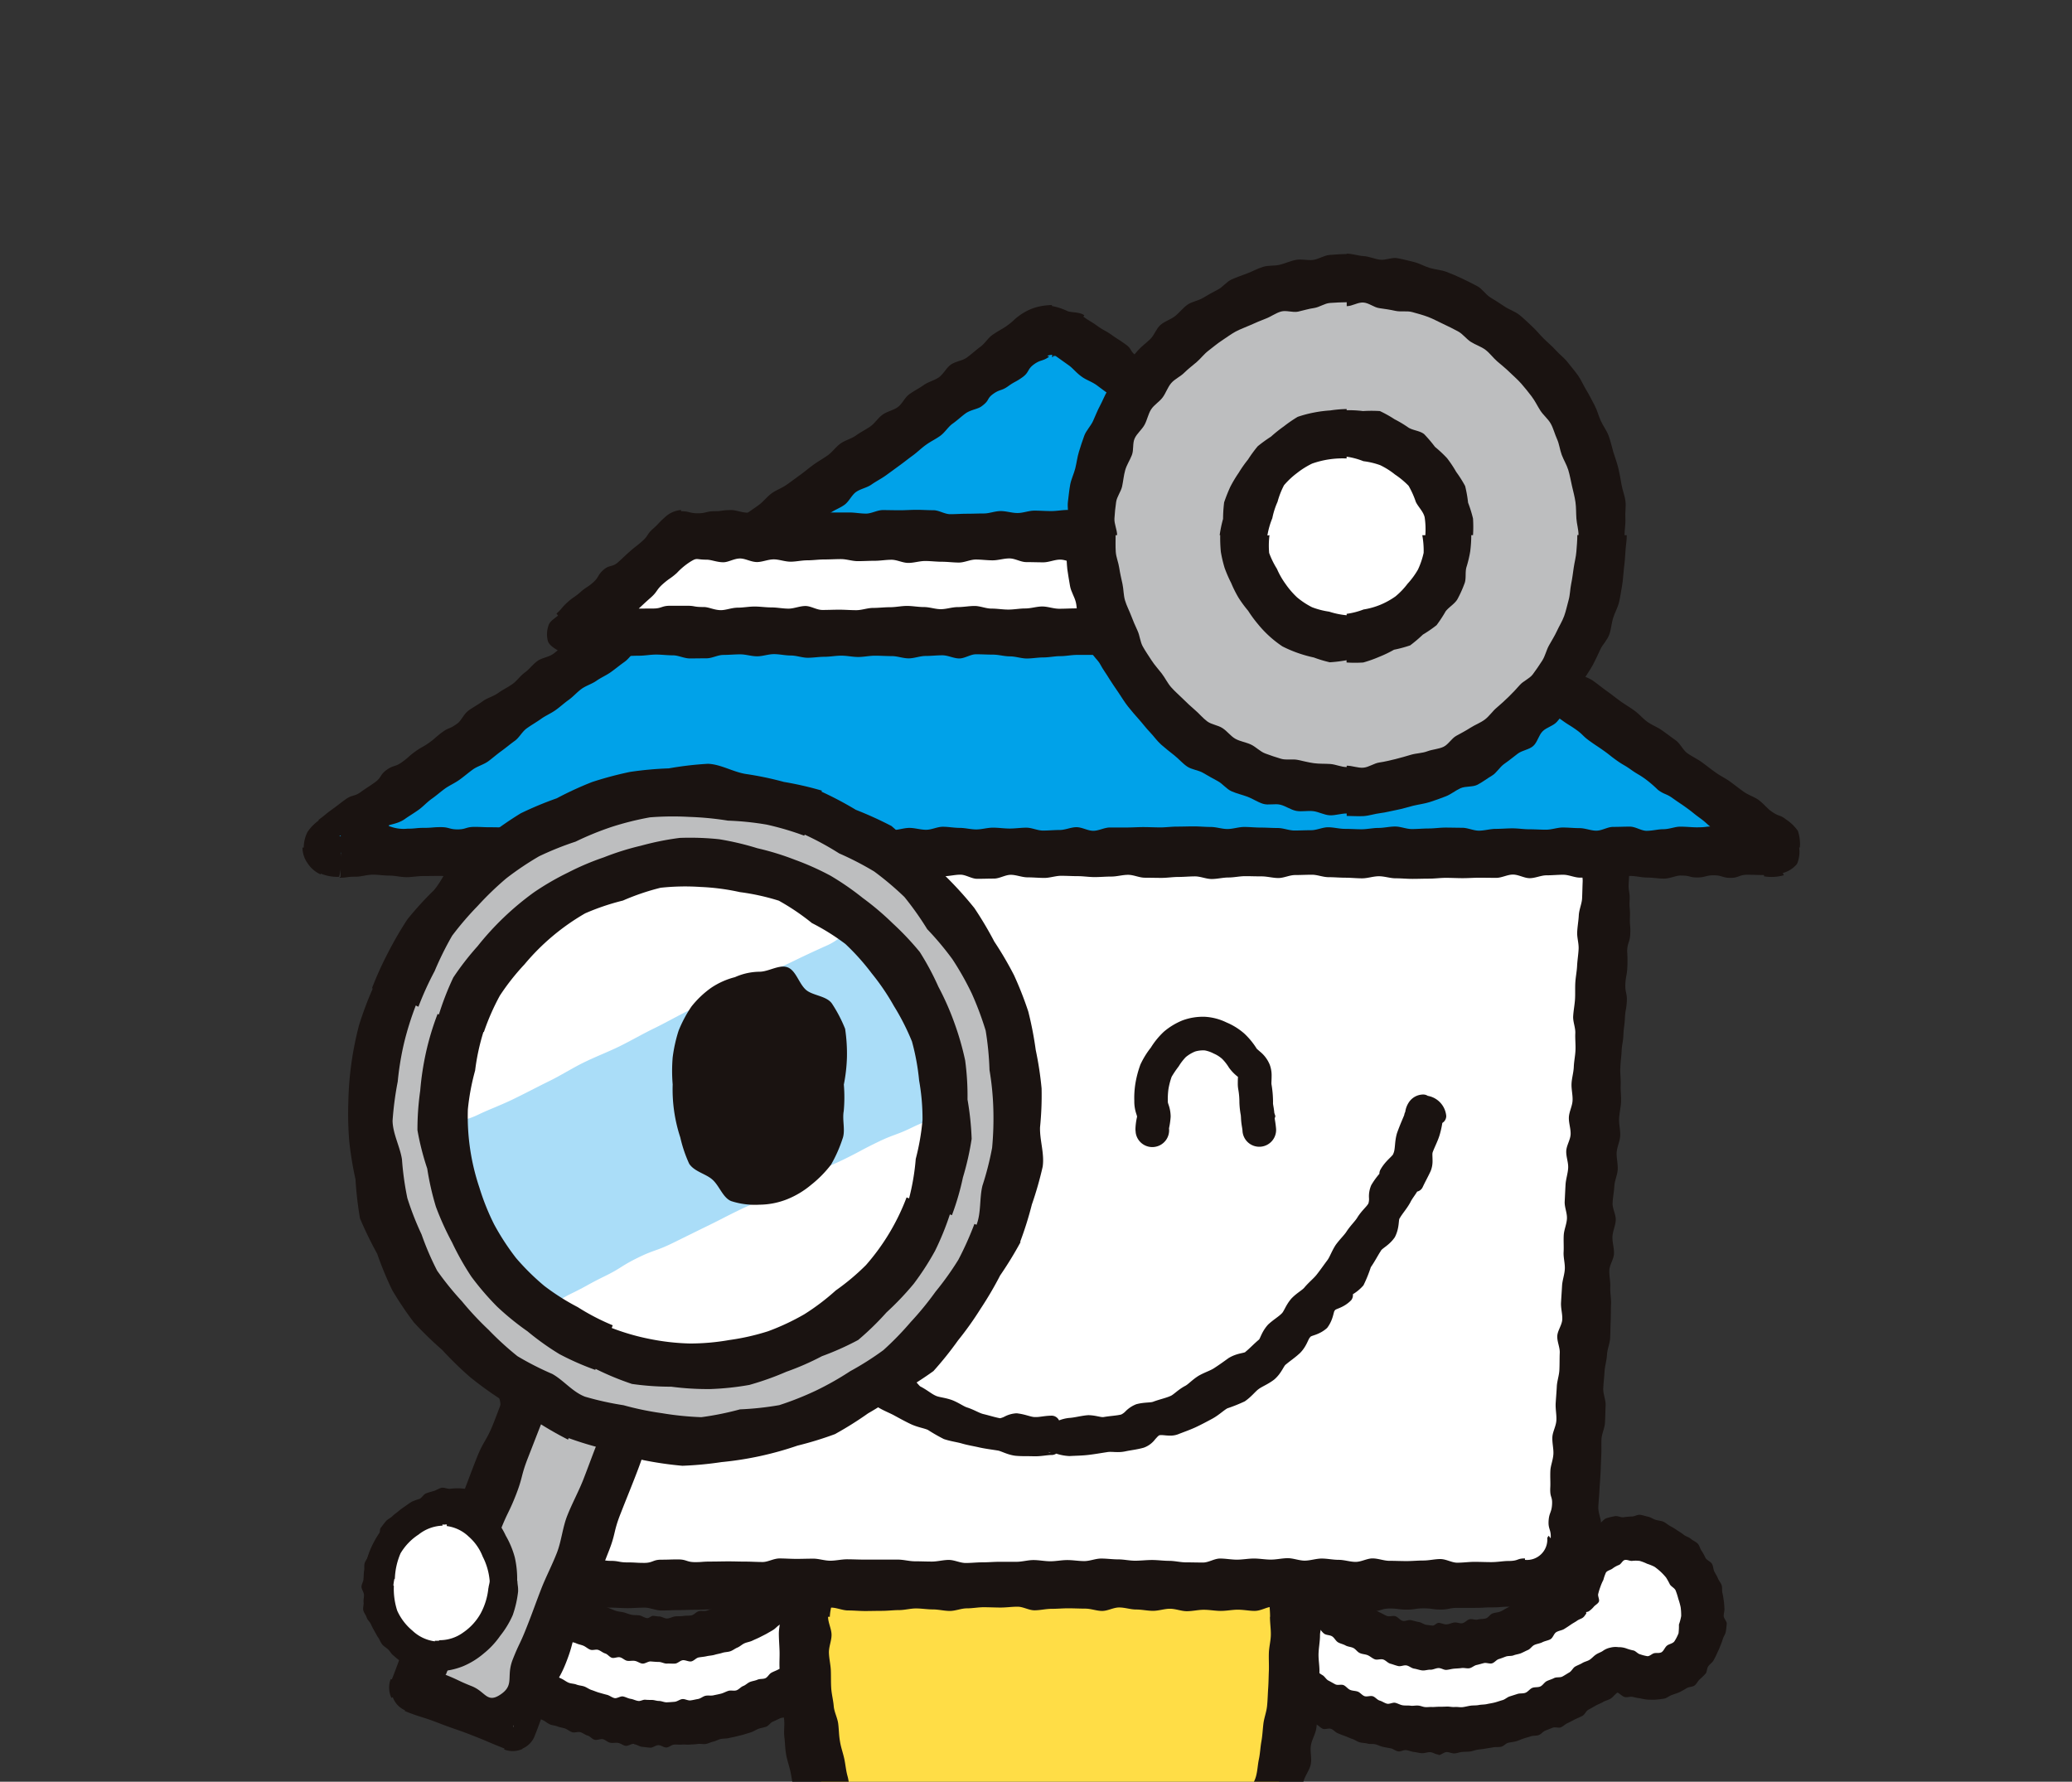 <svg id="works_search_chara_01" xmlns="http://www.w3.org/2000/svg" xmlns:xlink="http://www.w3.org/1999/xlink" width="183.762" height="158.009" viewBox="0 0 183.762 158.009">
  <rect x="0" y="0" width="183.762" height="158.009" fill="#333333" stroke="none"/>
  <defs>
    <clipPath id="clip-path">
      <rect id="長方形_86" data-name="長方形 86" width="183.762" height="158.009" fill="none"/>
    </clipPath>
  </defs>
  <g id="グループ_512" data-name="グループ 512" transform="translate(0 0)" clip-path="url(#clip-path)">
    <path id="パス_870" data-name="パス 870" d="M69.228,38.41c-1.507-3.16-4.924-4.68-7.623-3.385a5.232,5.232,0,0,0-2.833,4.4,2.762,2.762,0,0,0-.387.28,23.283,23.283,0,0,1-4.242,2.632,16.964,16.964,0,0,1-8.874,1.866,16.905,16.905,0,0,1-8.219-3.259,19.485,19.485,0,0,1-2.265-1.929c-.249-.249-.43-.45-.545-.58a1.429,1.429,0,0,1-.114-.13v0a3.71,3.71,0,1,0-5.792,4.636,24.087,24.087,0,0,0,4.348,4,24.311,24.311,0,0,0,11.853,4.644,24.4,24.4,0,0,0,13.151-2.726A31.374,31.374,0,0,0,62.2,46.12a5.185,5.185,0,0,0,4.9.355c2.691-1.294,3.658-4.9,2.135-8.065" transform="translate(81.067 101.812)" fill="#fff"/>
    <path id="パス_871" data-name="パス 871" d="M72.542,39.092c-.1-.221-.091-.5-.213-.7s-.426-.3-.56-.5a5.191,5.191,0,0,0-.347-.635c-.15-.193-.189-.477-.351-.651s-.426-.264-.608-.426-.442-.209-.631-.359-.387-.272-.588-.4a5.55,5.55,0,0,0-.608-.371c-.213-.11-.391-.292-.608-.387s-.466-.1-.7-.174-.434-.229-.667-.276-.473-.138-.71-.166-.489.15-.726.15a6.815,6.815,0,0,0-.742.067c-.245.028-.525-.146-.765-.095a7.429,7.429,0,0,0-.75.178c-.233.083-.395.363-.627.477-.2.091-.47.055-.655.17s-.272.383-.446.517-.434.17-.6.316a6.535,6.535,0,0,0-.466.47c-.154.166-.185.418-.316.592s-.225.371-.343.564a5.527,5.527,0,0,0-.324.556c-.1.2-.233.375-.316.58s-.2.395-.268.6a6.519,6.519,0,0,0-.114.655c-.134.1-.379.193-.623.367-.17.118-.414.189-.635.331-.178.118-.375.249-.588.383-.2.118-.379.256-.6.375-.193.114-.387.26-.6.375-.2.107-.454.134-.671.241s-.383.28-.592.375-.4.249-.627.335c-.209.087-.466.087-.687.17s-.371.371-.592.438-.481.039-.714.1-.493-.075-.726-.024-.414.312-.647.351-.485-.095-.718-.063-.454.154-.683.166-.47-.13-.706-.134c-.174,0-.355.253-.533.241s-.347-.043-.521-.063c-.241-.024-.462-.217-.694-.253s-.462-.114-.69-.166c-.245-.047-.529.122-.758.059s-.4-.331-.627-.406-.529.059-.754-.024-.43-.225-.651-.32-.414-.256-.623-.359c-.225-.11-.414-.249-.623-.363s-.367-.327-.564-.446-.45-.181-.643-.316-.454-.193-.643-.331-.316-.339-.477-.473c-.189-.146-.339-.308-.5-.442-.174-.154-.327-.324-.481-.462-.178-.166-.327-.327-.47-.462-.213-.217-.422-.335-.513-.434-.047-.059.02-.091-.012-.13l-.15.122a6.793,6.793,0,0,0-.489-.517c-.178-.17-.26-.446-.454-.588a5.649,5.649,0,0,0-.651-.343,4.792,4.792,0,0,0-.616-.395,6.283,6.283,0,0,0-.706-.205,5.826,5.826,0,0,0-.706-.185,6.071,6.071,0,0,0-.746.083c-.209,0-.4.146-.616.174s-.466-.2-.679-.154-.414.126-.619.2a5.643,5.643,0,0,0-.588.272c-.193.095-.351.249-.537.363s-.438.134-.608.268c-.193.15-.249.462-.418.635s-.462.253-.6.446a5.266,5.266,0,0,0-.335.667,4.368,4.368,0,0,0-.213.7c-.091.229-.32.41-.383.643s-.008.5-.047.742c-.024.241-.154.481-.154.726,0,.213.229.414.256.627s-.118.45-.075.659.083.43.15.631.339.32.438.513.039.458.162.639a5.023,5.023,0,0,0,.316.572,5.077,5.077,0,0,1,.552.47c.134.154.418.221.6.418.154.158.193.45.371.631.162.158.375.276.56.454.17.15.327.331.521.5.17.154.272.395.47.556.178.154.462.181.651.335s.387.276.584.422.26.454.458.6c.181.13.477.114.675.249s.383.245.584.375.308.367.513.493.363.3.564.418.406.217.616.331.477.083.69.185c.193.107.355.308.572.41s.371.3.584.395.533-.075.754.016.375.3.588.387.434.174.651.253.426.182.647.256.414.225.643.292.47.051.69.114.477.008.7.063.434.174.663.225.454.087.687.13.43.233.667.272.481-.138.718-.11.45.138.683.162.477.1.718.11.481-.1.722-.091.481.205.718.205c.016,0,.016.047.036.047.233,0,.466-.253.7-.26s.47.13.7.118.462-.11.687-.13.47-.012.7-.039.454-.13.675-.162c.241-.035.466-.055.69-.095s.466-.071.687-.114.481,0,.706-.051.41-.3.631-.351.462-.071.69-.134.43-.162.647-.237.446-.126.659-.2c.229-.079.481-.032.7-.11s.383-.316.592-.4.438-.17.651-.256.529.051.734-.039c.221-.1.395-.284.6-.375s.418-.213.623-.316c.221-.11.45-.2.671-.316s.324-.434.537-.548.434-.237.635-.359c.225-.126.47-.205.667-.327.217-.13.477-.174.675-.3.217-.142.406-.406.6-.537.2.083.418.335.639.395s.473-.055.694-.012.43.107.655.126a6.525,6.525,0,0,0,.675.118c.249,0,.5.024.75,0s.509-.043.75-.095.446-.249.694-.327c.229-.083.462-.15.694-.26.213-.107.406-.221.6-.339s.5-.095.687-.233.288-.387.462-.544.343-.312.5-.485.122-.481.256-.671.343-.316.462-.517a6.815,6.815,0,0,0,.308-.612c.091-.209.205-.414.276-.631a6.371,6.371,0,0,0,.241-.647c.059-.225.229-.434.268-.659s.063-.473.083-.7-.268-.47-.268-.7.079-.45.063-.679-.024-.45-.059-.679-.059-.442-.118-.671,0-.47-.067-.687-.249-.4-.331-.612-.213-.4-.312-.6M67.819,46.25c-.185.087-.418.024-.616.071s-.379.264-.592.264a3.55,3.55,0,0,1-.647-.166c-.2-.039-.355-.253-.564-.335a4.147,4.147,0,0,1-.619-.17,1.974,1.974,0,0,0-.75-.13,1.843,1.843,0,0,0-.718.043,1.692,1.692,0,0,0-.663.292c-.174.122-.414.185-.627.335-.185.122-.339.316-.545.45-.189.122-.442.162-.655.292-.193.118-.422.193-.635.316-.189.114-.3.395-.517.517-.2.114-.395.249-.612.363-.2.107-.517.024-.73.134s-.442.166-.655.272-.347.375-.568.473-.5.036-.714.126-.379.343-.6.43-.489.032-.718.107-.454.146-.679.217-.414.268-.643.331-.462.15-.69.209-.47.091-.7.142-.481.036-.714.083-.477.024-.71.055-.47.1-.71.13-.477-.032-.718-.012-.47-.047-.71-.036-.47.016-.71.016c-.2,0-.4.028-.6.02s-.4.024-.6.008-.387-.114-.584-.13c-.237-.028-.473.039-.7.008s-.47,0-.7-.036-.438-.17-.663-.221-.509.134-.73.079-.43-.213-.651-.276-.391-.312-.608-.383-.517.063-.73-.008-.387-.316-.592-.4c-.221-.083-.481-.067-.691-.158s-.367-.324-.572-.418-.529.032-.734-.071-.41-.233-.616-.335-.331-.367-.521-.477c-.205-.118-.387-.264-.58-.387s-.521-.047-.714-.17-.272-.434-.462-.56-.513-.083-.694-.213-.335-.316-.517-.45-.32-.331-.489-.47c-.185-.15-.339-.324-.5-.462-.178-.154-.28-.379-.442-.525-.178-.162-.391-.26-.541-.4-.178-.17-.41-.264-.552-.41-.189-.185-.272-.41-.4-.548a5.648,5.648,0,0,1-.41-.525,1.63,1.63,0,0,1-.237-.485,1.8,1.8,0,0,1-.075-.525,1.665,1.665,0,0,1,.091-.73,1.619,1.619,0,0,1,.509-.529c.162-.126.237-.383.41-.446a1.918,1.918,0,0,1,.6-.11,1.9,1.9,0,0,1,.722.32,1.611,1.611,0,0,1,.627.418l-.075.059c.012.016.036,0,.055.012.043.059.055.146.118.225.134.142.442.288.726.568.138.142.387.193.556.355.154.142.138.485.316.635.154.134.335.268.509.414s.347.253.525.391.391.217.568.351.308.391.509.525.5.1.7.233.312.4.513.521.458.162.667.28.477.118.694.225.351.355.576.45c.209.1.481.1.694.189s.41.28.631.363.521-.055.75.02.4.308.635.371.45.154.69.209.5-.1.738-.055.442.249.679.284.47.13.71.158.5-.075.73-.063.489-.146.73-.146.454.174.679.162.458-.087.683-.107.45-.024.675-.055.466.051.687.016.422-.241.643-.288.438-.118.655-.17.493.083.71.024.387-.308.592-.375c.225-.067.434-.154.643-.229s.477-.024.687-.107.45-.1.659-.189.41-.2.616-.288.347-.339.552-.438c.229-.11.493-.13.718-.245s.505-.15.714-.264c.233-.13.308-.509.521-.631.221-.138.505-.154.7-.28.233-.142.442-.284.631-.414.174-.118.359-.209.5-.312.182-.134.395-.182.525-.28.178-.134.217-.28.3-.347.024-.02-.028-.122,0-.142s.142-.02.225-.075a2.033,2.033,0,0,0,.442-.4c.13-.158.371-.264.458-.458.067-.182-.087-.434-.071-.643a5.166,5.166,0,0,1,.2-.663,4.492,4.492,0,0,1,.268-.623,3.8,3.8,0,0,1,.233-.659c.138-.185.43-.217.6-.363a2.337,2.337,0,0,1,.568-.308c.189-.095.3-.391.5-.434s.41.083.623.083a2.752,2.752,0,0,1,.7,0,3.98,3.98,0,0,1,.655.253,4.424,4.424,0,0,1,.651.264,5.6,5.6,0,0,1,.548.442,5.34,5.34,0,0,1,.477.509,5.76,5.76,0,0,1,.343.616c.126.2.4.308.505.525a6.062,6.062,0,0,1,.241.746,6.3,6.3,0,0,1,.209.75,5.341,5.341,0,0,1,.047.785,4.27,4.27,0,0,1-.2.75,5.523,5.523,0,0,1-.036.781,3.869,3.869,0,0,1-.359.7c-.142.217-.5.241-.687.41s-.272.477-.5.588" transform="translate(79.501 100.293)" fill="#1a1311"/>
    <path id="パス_872" data-name="パス 872" d="M9.715,37.231c1.835-2.987,5.39-4.147,7.939-2.584a5.267,5.267,0,0,1,2.371,4.676,3.764,3.764,0,0,1,.355.316,23.2,23.2,0,0,0,3.946,3.054,16.959,16.959,0,0,0,8.637,2.77,16.862,16.862,0,0,0,8.507-2.4,19.5,19.5,0,0,0,2.454-1.685c.272-.221.473-.4.6-.521.059-.059.107-.095.126-.118h0a3.708,3.708,0,1,1,5.283,5.2A24.333,24.333,0,0,1,45.2,49.474a24.387,24.387,0,0,1-12.263,3.405,24.467,24.467,0,0,1-12.8-4.064,31.492,31.492,0,0,1-4.206-3.192,5.175,5.175,0,0,1-4.9-.15c-2.549-1.562-3.133-5.256-1.306-8.243" transform="translate(25.484 100.008)" fill="#fff"/>
    <path id="パス_873" data-name="パス 873" d="M8.3,41.532c-.016.233-.178.454-.178.683s.2.458.217.69-.059.462-.032.687-.079.489-.024.714.229.418.3.639.284.379.375.592.193.4.308.6.213.4.343.588.2.418.347.6.363.288.529.446.272.387.45.525.347.316.548.442.525.083.746.189.462.166.69.249c.245.079.422.351.659.4a6.4,6.4,0,0,0,.754.158c.221.024.466-.162.694-.162s.45.154.675.134.43-.225.651-.264a6.362,6.362,0,0,0,.675-.02c.178.154.347.308.548.47.185.146.458.189.663.343.189.146.4.272.6.422s.375.3.584.442.371.324.58.462.379.32.592.454c.193.122.4.213.608.331s.363.3.56.422c.2.107.367.292.576.406s.414.209.616.32.426.189.639.292.426.166.639.268.387.272.6.363.454.095.671.182.454.11.683.189c.209.083.4.249.623.324s.509-.071.734,0,.406.233.639.3c.217.063.391.312.616.371s.509-.1.73-.051.418.264.647.312.473-.02.706.016.438.229.671.26.493-.2.726-.17c.024,0,.02.024.032.028.241.028.466.209.7.229s.485.063.722.075.485-.221.722-.221.473.213.71.205.45-.241.683-.256.466.02.7,0,.47.02.694,0,.473-.02.7-.055.481.036.71,0,.446-.162.667-.209.442-.182.667-.233.473-.024.7-.079.466-.091.683-.15.466-.107.679-.174.454-.134.667-.209.422-.225.639-.3.458-.1.675-.185.355-.351.572-.438.418-.2.627-.292.493-.059.7-.158.387-.264.6-.371.454-.13.651-.245.395-.249.588-.367c.213-.118.446-.205.647-.324s.347-.371.541-.493c.209-.134.331-.383.517-.513.209-.138.552-.067.746-.2s.383-.3.564-.438c.2-.154.379-.324.556-.466.2-.162.351-.363.509-.5.209-.182.485-.237.631-.375a1.939,1.939,0,0,0,.383-.627c.154-.154.43-.2.556-.371a6.264,6.264,0,0,0,.308-.58c.107-.182.107-.422.2-.616s.331-.331.395-.533.024-.442.079-.651a6.328,6.328,0,0,0,.213-.616c.028-.245-.185-.493-.193-.738s.158-.5.114-.742a5.826,5.826,0,0,0-.126-.726c-.067-.237-.335-.395-.434-.619s-.055-.509-.181-.722a4.964,4.964,0,0,0-.359-.651,6.218,6.218,0,0,0-.58-.477c-.158-.146-.418-.162-.58-.3s-.245-.395-.426-.513a5.637,5.637,0,0,0-.592-.245,4.8,4.8,0,0,0-.584-.26,5.808,5.808,0,0,0-.592-.284c-.205-.047-.45.079-.663.059a4.268,4.268,0,0,0-.71,0c-.249,0-.505-.178-.746-.142s-.434.272-.675.339a4.923,4.923,0,0,0-.671.249,6,6,0,0,0-.7.209,5.4,5.4,0,0,0-.647.355,6.654,6.654,0,0,0-.548.505l.114.118c-.039.036-.1-.055-.154,0-.091.091-.335.158-.564.351-.15.122-.15.489-.347.639-.162.118-.43.142-.623.276-.17.118-.363.241-.556.367s-.395.205-.584.324c-.205.118-.458.158-.671.276s-.379.288-.6.395c-.205.1-.383.3-.6.4s-.466.114-.7.2-.446.166-.679.241-.493-.012-.726.055-.406.32-.643.367-.485.016-.73.055-.477.012-.714.039-.466.174-.706.185-.485-.181-.726-.181c-.174,0-.339-.047-.521-.055s-.363.225-.533.205c-.233-.024-.45-.2-.679-.241s-.47-.008-.71-.059-.442-.142-.667-.205-.47-.063-.7-.138-.434-.174-.659-.256-.426-.189-.643-.28-.383-.28-.6-.383-.509-.039-.714-.146-.395-.276-.592-.387-.43-.213-.623-.331-.4-.268-.6-.395-.324-.383-.513-.513c-.2-.146-.493-.158-.675-.3l-.552-.442c-.2-.166-.225-.513-.379-.647a6.712,6.712,0,0,0-.576-.383,5.805,5.805,0,0,0-.095-.639c-.047-.221-.067-.442-.126-.659s-.335-.351-.414-.556a5.691,5.691,0,0,0-.241-.6,5.863,5.863,0,0,0-.249-.6,6.574,6.574,0,0,0-.276-.612c-.126-.174-.367-.26-.509-.426s-.17-.45-.335-.6-.438-.158-.616-.288a5.153,5.153,0,0,0-.521-.395,6.349,6.349,0,0,0-.616-.426,6.356,6.356,0,0,0-.687-.324,7.024,7.024,0,0,0-.726-.229,7.006,7.006,0,0,0-.762,0c-.241-.02-.477-.059-.718-.055a5.378,5.378,0,0,0-.714.043c-.241.02-.517-.138-.75-.087s-.45.213-.679.28-.47.126-.694.217-.359.371-.568.481a6.762,6.762,0,0,0-.687.249c-.2.122-.387.26-.588.4s-.395.268-.58.43-.387.284-.56.458-.422.268-.58.454-.3.383-.454.58c-.134.193-.024.556-.15.762s-.308.343-.41.545-.221.4-.312.6-.181.418-.253.631-.253.4-.308.619,0,.47-.043.694-.028.454-.055.675m3.847.4a6.945,6.945,0,0,1,.272-.73c.067-.241-.039-.56.063-.8a7.243,7.243,0,0,1,.446-.643c.126-.205.391-.3.529-.477a4.832,4.832,0,0,1,.387-.584c.174-.17.272-.422.462-.552a4.129,4.129,0,0,1,.612-.379,4.737,4.737,0,0,1,.667-.256,3.959,3.959,0,0,1,.71-.063A3,3,0,0,1,17,37.374a2.639,2.639,0,0,1,.592.233,2.419,2.419,0,0,1,.521.3c.2.118.493.118.659.28a3.88,3.88,0,0,1,.446.556c.107.189.012.493.079.714a3.438,3.438,0,0,1,.118.655c.036.221.241.434.241.671-.008.205-.13.426-.079.619s.3.3.418.47.142.4.3.529a1.115,1.115,0,0,1,.162.146c.016.024.134-.055.154-.035.071.079.178.138.347.292a5.7,5.7,0,0,0,.41.41c.13.114.245.284.406.426.182.146.339.351.552.521.185.146.406.272.616.43s.359.355.572.5.371.351.588.493c.2.138.426.268.643.4.189.118.4.213.6.331s.406.189.6.3.363.288.568.4.45.118.651.213.438.126.647.217.379.264.6.347.5-.055.718.024.387.245.608.312.375.32.592.383.493-.095.718-.043.414.268.631.308.466-.028.694.012.434.213.655.237c.245.028.505-.205.746-.189s.481.043.718.043.481.158.718.146.493.016.726,0,.454-.276.687-.3.509.146.742.107.43-.308.659-.351.477-.055.71-.11.473-.055.706-.126.466-.1.687-.174.489-.063.714-.142.422-.249.639-.331c.221-.1.4-.28.616-.375s.477-.126.687-.229.442-.193.651-.3.426-.213.635-.327c.193-.114.395-.221.568-.331.193-.118.335-.3.513-.418.2-.134.418-.2.6-.316.182-.138.245-.422.4-.545.189-.142.359-.284.513-.406.3-.253.635-.343.789-.477.075-.067.083-.162.134-.213.012-.016.083.055.1.039l-.028-.024a1.589,1.589,0,0,1,.639-.347,1.815,1.815,0,0,1,.726-.217c.193.028.446-.043.619.032s.181.41.327.552a1.562,1.562,0,0,1,.406.6,1.6,1.6,0,0,1,.107.722,1.9,1.9,0,0,1-.087.545c-.079.174-.284.233-.422.375a1.407,1.407,0,0,1-.355.6c-.142.122-.426.138-.623.3-.158.134-.28.339-.473.485-.162.134-.28.359-.47.5-.17.126-.454.122-.647.26-.182.118-.3.331-.5.462s-.434.142-.635.264c-.185.118-.272.426-.47.545s-.485.067-.687.181-.426.185-.635.3-.32.387-.529.485-.493.039-.706.134-.446.114-.663.2-.387.28-.6.359-.383.308-.6.383-.5-.02-.718.047-.422.189-.651.249-.454.1-.679.15-.47-.012-.7.039-.426.245-.659.284-.446.1-.679.126-.489-.142-.714-.118-.454.221-.683.241-.466.039-.7.047-.458-.122-.706-.122c-.2,0-.387-.083-.592-.087s-.395,0-.6-.02-.406.13-.608.11c-.237-.024-.458-.154-.694-.189s-.454-.174-.687-.213-.525.2-.754.146-.438-.237-.667-.292-.462-.126-.69-.189-.45-.166-.675-.237-.422-.233-.647-.312-.473-.083-.69-.17-.485-.075-.706-.17-.41-.253-.619-.351-.438-.2-.643-.308c-.221-.107-.355-.351-.568-.462s-.521-.043-.726-.158-.367-.312-.572-.43-.383-.292-.576-.418-.473-.154-.663-.276-.284-.43-.477-.564-.359-.312-.541-.45c-.2-.142-.529-.091-.714-.225-.2-.15-.284-.414-.466-.556s-.422-.249-.592-.391c-.185-.166-.343-.347-.5-.489a1.978,1.978,0,0,0-.687-.331,1.957,1.957,0,0,0-.746-.13,1.84,1.84,0,0,0-.738.162,4.782,4.782,0,0,1-.635.13c-.209.055-.395.28-.6.3a2.773,2.773,0,0,1-.655-.051,2.9,2.9,0,0,1-.619-.095,3.147,3.147,0,0,1-.568-.276c-.217-.13-.335-.4-.505-.588s-.442-.308-.564-.541a3.531,3.531,0,0,1-.276-.734c-.063-.237.154-.525.134-.789-.012-.245-.225-.493-.2-.758" transform="translate(23.939 98.508)" fill="#1a1311"/>
    <path id="パス_874" data-name="パス 874" d="M69.73,89.946c-2.525-.75-4.857-3.926-6.3-7.193-.438-1-.809-1.965-1.1-2.841a16.2,16.2,0,0,0,1.9-2.659c3.046-5.453,3.46-12.318,3.484-19.646a33.558,33.558,0,0,0-6.151-19.89c-3.835-5.173-9.363-8.594-15.609-8.594s-11.782,3.421-15.605,8.594a33.564,33.564,0,0,0-6.163,19.89c.028,7.327.446,14.193,3.5,19.646a16.234,16.234,0,0,0,1.9,2.663,28.343,28.343,0,0,1-2.348,5.228c-1.377,2.352-3.16,4.21-5.058,4.8-3.677,1.121-6.159,3.646-6.155,6.731.083,3.445,2.715,5.986,6.041,7.248,1.555.541,3.875,1.807,6.779,1.843h.087a8.059,8.059,0,0,0,5.275-2.016,16.156,16.156,0,0,0,4.226-6.566c1.9-4.845,3.37-8.527,4.451-11.214.986.083,2.008.126,3.078.122h.331c.951,0,1.854-.059,2.746-.134,1.081,2.687,2.549,6.376,4.455,11.225a16.069,16.069,0,0,0,4.218,6.566,8.072,8.072,0,0,0,5.271,2.016h.087c2.912-.036,5.236-1.3,6.779-1.843,3.33-1.267,5.966-3.8,6.049-7.248,0-3.086-2.47-5.611-6.155-6.731" transform="translate(47.172 85.787)" fill="#ffdd46"/>
    <path id="パス_875" data-name="パス 875" d="M72.244,89.431c.509.158.99.418,1.476.623a12.648,12.648,0,0,1,1.428.706c.462.272.75.781,1.168,1.1A10.134,10.134,0,0,1,77.5,92.88c.363.387.9.635,1.188,1.073a8.725,8.725,0,0,1,.694,1.448,7.634,7.634,0,0,1,.623,1.491,8.045,8.045,0,0,1,.039,1.61h-.063c0,.036.008.016.008.071l.107,0a8.957,8.957,0,0,1-.8,3.1,9.1,9.1,0,0,1-.829,1.349c-.28.454-.343,1.065-.69,1.472a12.107,12.107,0,0,1-1.243,1.038,13.413,13.413,0,0,1-1.239,1.022,15.362,15.362,0,0,1-1.507.568,13.665,13.665,0,0,1-1.381.821l-.032-.11c-.367.118-.876.3-1.48.548-.434.178-.833.616-1.373.8-.466.158-.986.276-1.527.406a14.518,14.518,0,0,1-1.555.292,15.565,15.565,0,0,1-1.582-.051v.02c-.036,0-.036-.047-.083-.047v.276a10.824,10.824,0,0,1-1.491-.142,12.788,12.788,0,0,1-2.774-1.069,9.646,9.646,0,0,1-1.235-.781,10.333,10.333,0,0,1-1.338-.671l.15-.178a13.19,13.19,0,0,1-1.1-1.006,15.02,15.02,0,0,1-1.136-1.006c-.292-.387-.387-.931-.663-1.361-.256-.414-.671-.758-.9-1.211-.233-.43-.166-1.014-.375-1.484-.2-.446-.671-.789-.856-1.267l.288-.11c-.189-.47-.58-.848-.75-1.3-.193-.47-.327-.951-.5-1.4-.189-.481-.572-.86-.75-1.31-.185-.473-.276-.967-.45-1.417-.193-.473-.477-.9-.655-1.334-.189-.481-.213-1-.387-1.444-.2-.481-.454-.9-.631-1.342l.1.075c-.395.02-.809,0-1.231,0v-.292c-.118,0-.241.379-.414.375v-.051c-.012,0-.075-.142-.174-.142v.012c-.45,0-.88-.02-1.3-.039l-.2-.055c-.178.442-.249.943-.446,1.424-.174.434-.272.927-.462,1.4-.178.442-.316.919-.505,1.4-.174.442-.489.852-.675,1.326-.178.446-.339.911-.525,1.381-.174.454-.327.927-.517,1.4-.181.45-.3.931-.485,1.4l-.138-.055c-.189.481-.3.971-.5,1.416-.213.462-.438.908-.667,1.338-.233.454-.434.911-.69,1.326-.268.438-.517.88-.8,1.267a14.186,14.186,0,0,1-1.057,1.065,11.794,11.794,0,0,1-.99,1.125l-.13-.158a10.475,10.475,0,0,1-1.117.963c-.422.272-.738.734-1.176.935-.462.217-1.034.1-1.5.245a9.744,9.744,0,0,1-1.424.324,9.841,9.841,0,0,1-1.456.162v.245c-.051,0-.051-.264-.107-.264a13.453,13.453,0,0,1-1.57-.071,15.1,15.1,0,0,1-1.523-.367c-.545-.134-1.14.028-1.618-.134-.541-.181-1.038-.4-1.476-.58-.6-.237-.986-.718-1.357-.836l0-.008a15.165,15.165,0,0,1-1.531-.466,13.214,13.214,0,0,1-1.424-.75,12.46,12.46,0,0,1-1.29-.963,11.157,11.157,0,0,1-1.113-1.172,10.013,10.013,0,0,1-.8-1.389,10.135,10.135,0,0,1-.9-1.338,8.72,8.72,0,0,1-.489-1.547c-.107-.505.185-1.073.174-1.622l-.2-.032.158.043c0-.032-.122-.047-.122-.075H15.4l.1,0a7.64,7.64,0,0,1,.205-1.57,7.472,7.472,0,0,1,.608-1.44,8.873,8.873,0,0,1,.473-1.543,9.438,9.438,0,0,1,1.065-1.188,10.463,10.463,0,0,1,1.33-.876c.414-.324.7-.821,1.168-1.085a12.559,12.559,0,0,1,1.511-.5c.481-.205.856-.738,1.365-.888l.059.2a4.083,4.083,0,0,0,1.547-.943,9.642,9.642,0,0,0,1.211-1.345,13.79,13.79,0,0,0,.84-1.6l.039.02c.225-.379.41-.773.616-1.172s.422-.781.6-1.188c.181-.422.525-.762.679-1.164l.122-.15a15.978,15.978,0,0,1-1.547-1.811l.233-.126c-.249-.442-.576-.84-.789-1.3s-.375-.943-.56-1.417-.454-.908-.612-1.393-.513-.908-.647-1.4-.185-1.01-.3-1.507-.288-.979-.375-1.488-.087-1.018-.15-1.523.036-1.026-.02-1.531-.15-1.006-.2-1.511-.3-1-.324-1.511.146-1.026.118-1.535.016-1.018,0-1.523-.059-1.014-.063-1.523.146-1.018.146-1.531H23.76c0-.537-.2-1.081-.178-1.618s.363-1.057.4-1.594c.055-.541-.237-1.113-.181-1.645s.367-1.042.454-1.57.26-1.05.371-1.574.091-1.085.221-1.606.458-.99.612-1.5.166-1.077.347-1.582.473-.975.675-1.472.391-1,.612-1.491.529-.939.781-1.413.466-.963.746-1.428.363-1.038.663-1.488.8-.754,1.117-1.184l-.205-.146c.32-.43.777-.746,1.113-1.152s.6-.884.967-1.267.769-.738,1.152-1.1.9-.576,1.31-.911.848-.616,1.278-.927.86-.592,1.31-.872.864-.6,1.334-.833.809-.781,1.29-.99,1.006-.383,1.5-.556,1.022-.335,1.535-.462,1.113.126,1.637.039,1.018-.189,1.555-.233c.517-.039,1.038-.363,1.574-.363v.2c.537,0,1.073-.158,1.594-.114s1.057.2,1.574.28,1.085.047,1.6.174.955.525,1.452.694,1.018.3,1.5.513,1.006.363,1.476.612.785.738,1.235,1.018,1.1.256,1.535.568.694.84,1.1,1.18.892.592,1.267.955c.391.359.635.864,1,1.251s.754.742,1.093,1.148.639.833.959,1.259l-.075.055c.324.43.84.722,1.136,1.172s.477.971.758,1.436.481.959.73,1.44.418.982.651,1.472.612.9.813,1.409.189,1.077.367,1.586.564.947.714,1.468.13,1.077.26,1.6.6.963.718,1.5.205,1.065.288,1.6-.209,1.117-.146,1.657.347,1.042.395,1.582-.091,1.081-.067,1.626.189,1.073.189,1.61l.158.008c-.012.548-.327,1.089-.327,1.634s-.114,1.093-.13,1.637.1,1.1.079,1.641.122,1.109.087,1.649-.13,1.093-.178,1.634-.114,1.093-.178,1.634-.406,1.05-.489,1.586.1,1.128-.012,1.665-.509,1-.647,1.527-.028,1.128-.193,1.649-.28,1.069-.477,1.574-.5.982-.738,1.48c-.221.493-.335,1.061-.6,1.539l-.256-.142c-.193.351-.359.71-.576,1.038s-.446.659-.687.975h.087c.185.473.146,1.077.371,1.582l.213-.095a12.816,12.816,0,0,0,.545,1.48c.249.462.655.836.935,1.259.3.454.517.955.833,1.334a11.232,11.232,0,0,0,1.089,1.156,2.678,2.678,0,0,0,1.44.541l-.185.083c.028-.071.209-.083.217-.083M53.1,86.882c.182.438.284.935.485,1.432.182.442.375.908.568,1.4.185.45.122,1.018.316,1.507.185.45.4.9.6,1.389.182.454.608.825.8,1.31.181.454.292.951.481,1.432.178.458.513.872.71,1.353.178.462.237.979.426,1.46l-.059.024c.225.56.458,1.073.687,1.551a15.427,15.427,0,0,0,.88,1.44,12.485,12.485,0,0,0,.888,1.432,8.842,8.842,0,0,0,1.1,1.282l-.087.1c.359.312.923.312,1.314.521a5.894,5.894,0,0,0,1.215.619,5.341,5.341,0,0,0,1.353.1v.264c.039,0,.039-.2.063-.205a8.662,8.662,0,0,0,1.574-.043,12.83,12.83,0,0,0,1.547-.379c.5-.174.892-.612,1.369-.8.493-.2,1-.359,1.468-.537h0a11.944,11.944,0,0,0,1.389-.458,9.425,9.425,0,0,0,1.211-.825,7.056,7.056,0,0,0,1.069-1,4.835,4.835,0,0,0,.485-1.373,3.78,3.78,0,0,0,.3-1.357l.134,0,.091-.016A3.516,3.516,0,0,0,75.1,96.79c-.249-.458-.829-.738-1.3-1.144A6.673,6.673,0,0,0,72.5,94.509a10.715,10.715,0,0,0-1.622-.612l-.158.055.158-.043a9.347,9.347,0,0,1-1.61-.513c-.5-.276-.769-.844-1.2-1.2a11.191,11.191,0,0,1-1.424-.931c-.383-.4-.5-1.026-.829-1.48S64.992,89,64.7,88.52s-.525-.99-.789-1.488-.7-.915-.931-1.417l.091-.043c-.237-.513-.548-.986-.738-1.472-.213-.537-.237-1.117-.406-1.6l-.075.028a2.491,2.491,0,0,1-.1-1.235,2.553,2.553,0,0,1,.568-1.1l.217.189c.316-.363.316-.963.58-1.33A10.281,10.281,0,0,0,63.9,77.91l.13.067a14.367,14.367,0,0,0,.7-1.42c.221-.474.43-.959.608-1.46s.517-.943.667-1.456.162-1.05.272-1.574c.11-.509.126-1.046.221-1.57s.114-1.042.178-1.57.268-1.03.324-1.559.063-1.05.1-1.582.039-1.05.063-1.586c.016-.517-.02-1.05,0-1.578s.166-1.057.174-1.586-.079-1.053-.079-1.59h.012c0-.552-.067-1.1-.095-1.641s-.107-1.093-.158-1.633.016-1.109-.059-1.645-.28-1.073-.387-1.606-.02-1.125-.146-1.649-.363-1.046-.525-1.566-.56-.971-.742-1.48c-.185-.525-.095-1.144-.3-1.645-.217-.513-.454-1.018-.683-1.5-.249-.5-.552-.963-.813-1.436s-.765-.817-1.065-1.271-.387-1.069-.706-1.5l-.036.028c-.331-.442-.616-.919-.967-1.33s-.971-.592-1.353-.971-.765-.769-1.168-1.117c-.422-.359-.671-.915-1.113-1.227s-.908-.631-1.373-.908a16.08,16.08,0,0,0-1.539-.592,15.2,15.2,0,0,0-1.527-.541,14.959,14.959,0,0,0-1.562-.426,15.331,15.331,0,0,0-1.582-.3,15.555,15.555,0,0,0-1.618-.272v.2a14.723,14.723,0,0,0-1.618.114c-.533.063-1.14-.2-1.669-.079a15.981,15.981,0,0,0-1.515.671c-.509.174-1.1.2-1.59.426s-.931.6-1.4.872-.844.687-1.294,1.006c-.43.316-.923.576-1.338.931s-.844.694-1.231,1.085-.868.679-1.227,1.1-.45,1.034-.777,1.476l-.071-.051c-.324.43-.836.75-1.136,1.211s-.367,1.057-.635,1.539-.726.852-.967,1.349-.118,1.136-.331,1.649-.6.931-.781,1.456c-.181.505-.367,1.026-.525,1.555s-.272,1.053-.4,1.59-.051,1.1-.154,1.641S28.85,54,28.771,54.551s-.107,1.073-.162,1.618-.13,1.081-.154,1.633-.221,1.085-.229,1.637h-.158c0,.529.3,1.057.308,1.582s-.245,1.065-.233,1.594.15,1.061.17,1.582,0,1.069.036,1.59.178,1.05.221,1.574.327,1.026.395,1.547.063,1.057.158,1.57c.083.533.268,1.03.379,1.539s.15,1.05.292,1.551.146,1.065.32,1.559.422.975.639,1.452a15.662,15.662,0,0,0,.908,1.3l-.17.1a11.521,11.521,0,0,0,.718,1.2c.268.367.588.706.9,1.073l-.122.1a2.048,2.048,0,0,1,.572.971,2.4,2.4,0,0,1,.118,1.207l-.292-.1c-.158.462,0,1.069-.205,1.578-.178.462-.58.86-.789,1.349-.213.462-.5.892-.742,1.361s-.347.982-.623,1.428l-.158-.095c-.245.426-.371.923-.647,1.326s-.671.734-.975,1.1a12.927,12.927,0,0,1-.971,1.1,10.057,10.057,0,0,1-1.14.9,9.179,9.179,0,0,1-1.207.8,8.351,8.351,0,0,1-1.263.789l-.071-.229a9.261,9.261,0,0,0-1.476.868,7.939,7.939,0,0,0-1.5.789,4.572,4.572,0,0,0-1.006,1.353,3.2,3.2,0,0,0-.481,1.586H19.96l-.047,0a4.709,4.709,0,0,0,.28,1.484,5.3,5.3,0,0,0,.785,1.267c.288.371.864.473,1.251.793a7.786,7.786,0,0,0,1.164.809,10.213,10.213,0,0,0,1.286.6l-.13.347c.481.178.979.339,1.476.541.481.189,1.077.107,1.574.272a12.468,12.468,0,0,0,1.464.612,8.377,8.377,0,0,0,1.57-.016v.087c.043,0,.043-.158.087-.158a5.121,5.121,0,0,0,1.373.079,6.17,6.17,0,0,0,1.263-.556,5.948,5.948,0,0,0,1.081-.837l.178.209c.395-.339.509-1.006.888-1.484.324-.41.856-.714,1.16-1.235.268-.45.426-1.006.687-1.551.225-.481.623-.927.84-1.484l-.047-.02c.181-.481.391-.943.572-1.4.185-.477.458-.915.635-1.373.193-.481.13-1.046.316-1.5.189-.485.485-.908.663-1.365.189-.485.43-.931.608-1.385.193-.489.45-.927.631-1.377.193-.489.2-1.03.379-1.472.209-.493.588-.88.765-1.314l-.209-.087a2.19,2.19,0,0,1,1.03-.967c.418-.253.848-.714,1.349-.671.426.039.84.446,1.29.466.422.02.864-.205,1.322-.205v.162c.059,0,.17-.154.288-.154v-.154c.091,0,.181.316.3.316v.091c.426,0,.852-.146,1.278-.17s.833-.221,1.263-.26l0,.051a1.777,1.777,0,0,1,.205,0V85.7c.466,0,.955-.13,1.33.122s.47.813.647,1.243c.043.055.288-.182.288-.182" transform="translate(45.372 83.946)" fill="#1a1311"/>
    <path id="パス_876" data-name="パス 876" d="M106.794,84.583a3.826,3.826,0,0,1-.45,1.48,4.051,4.051,0,0,1-.856,1.29,4.177,4.177,0,0,1-1.282.9,3.927,3.927,0,0,1-1.543.249h-1.5c-.75,0-.75.118-1.5.118s-.746.063-1.5.063-.754-.182-1.5-.182-.746.039-1.5.039-.746.122-1.5.122-.754-.2-1.5-.2-.75.13-1.5.13c0,0-.746-.071-1.5-.071s-.746.284-1.5.284-.75-.024-1.5-.024h-1.5c-.754,0-.754-.032-1.5-.032s-.75,0-1.5,0-.754.016-1.5.016-.75-.26-1.507-.26-.746.253-1.5.253-.75-.075-1.5-.075-.746-.087-1.5-.087-.746.217-1.5.217-.754-.036-1.5-.036-.75.016-1.5.016-.762-.091-1.5-.091-.75-.205-1.507-.205-.75,0-1.5,0-.75.075-1.5.075-.746.091-1.5.091-.758.075-1.507.075-.75-.221-1.5-.221-.754.055-1.5.055-.75.185-1.5.185-.746-.189-1.5-.189-.754.185-1.5.185-.754-.091-1.507-.091-.75-.047-1.5-.047-.754.012-1.5.012-.75.02-1.5.02-.754.067-1.5.067-.746.107-1.5.107-.75-.162-1.5-.162-.75-.166-1.5-.166c0,0-.75-.051-1.5-.051s-.75.024-1.507.024-.75.035-1.5.035-.754,0-1.5,0-.758-.047-1.515-.047-.746.02-1.5.02-.75.268-1.5.268-.754-.142-1.5-.142-.754.17-1.5.17-.758-.146-1.5-.146-.758-.182-1.511-.182-.75-.008-1.5-.008-.754,0-1.511,0-.754.047-1.5.047-.758.237-1.507.237a4.161,4.161,0,0,1-1.551-.466,4.3,4.3,0,0,1-1.345-.84,4.636,4.636,0,0,1-1.125-1.2,4.712,4.712,0,0,1-.256-1.634c-.032-.746.071-.75.039-1.5s0-.746-.043-1.5-.162-.525-.209-1.484c-.016-.418.075-.927.043-1.5-.024-.45.012-.951-.012-1.491-.02-.466-.276-.951-.3-1.48-.024-.473,0-.975-.028-1.5-.024-.481.036-.982,0-1.5-.02-.485-.256-.971-.28-1.484-.024-.485,0-.986-.028-1.491-.028-.489-.059-.986-.083-1.491s0-.99-.028-1.5c-.02-.489-.138-.979-.166-1.488-.016-.489.134-1,.11-1.5s-.134-.982-.166-1.488c-.016-.493.122-.994.095-1.5s-.043-.994-.059-1.5-.324-.982-.339-1.48c-.032-.5-.091-.99-.11-1.5s-.016-.99-.043-1.491.075-1,.047-1.5-.114-.994-.142-1.491.075-1,.051-1.5-.039-1-.067-1.5-.2-.99-.225-1.488.071-1.006.047-1.5.047-1.006.024-1.5.028-1.006,0-1.5-.221-.99-.241-1.488-.008-1-.028-1.5-.253-.99-.276-1.484-.063-1-.091-1.5.1-1.01.075-1.5c-.024-.505.016-1.01,0-1.5-.024-.505-.008-1.01-.032-1.5-.028-.509-.11-1-.13-1.491-.032-.509-.193-1-.213-1.484-.024-.517-.02-1.018-.039-1.5-.028-.525.043-1.03.02-1.5-.032-.541-.217-1.034-.237-1.484-.024-.576.126-1.081.1-1.5-.047-.959-.189-.742-.225-1.48a3.849,3.849,0,0,1,.383-1.539,3.744,3.744,0,0,1,.754-1.369,3.743,3.743,0,0,1,1.409-.659,3.456,3.456,0,0,1,1.444-.343c.746,0,.746-.091,1.491-.091s.746.039,1.491.039.746.079,1.491.079.521-.359,1.491-.359c.418,0,.915.122,1.491.122.454,0,.951.193,1.488.193.466,0,.971.043,1.5.043.473,0,.971-.209,1.491-.209.477,0,.975-.012,1.491-.012.477,0,.979.008,1.488.008.485,0,.982-.02,1.488-.02.489,0,.986-.126,1.491-.126.489,0,.982-.02,1.491-.02.489,0,.986.055,1.491.055h1.491c.489,0,.986.343,1.491.343.489,0,.986-.107,1.491-.107.489,0,.986-.178,1.5-.178.493,0,.986-.039,1.488-.039s.99.158,1.491.158.99-.075,1.491-.075.99.043,1.5.043.99.016,1.488.016.99-.189,1.5-.189.982-.016,1.488-.016.994.114,1.5.114.986-.032,1.491-.032.99.008,1.491.008.99.051,1.491.051.99-.024,1.488-.024,1,.209,1.5.209,1-.122,1.491-.122,1,.067,1.5.067,1,.107,1.5.107,1.006-.138,1.5-.138.994-.205,1.5-.205,1,.256,1.491.256,1-.107,1.5-.107.994-.079,1.5-.079.994.28,1.5.28.994-.233,1.491-.233.994-.063,1.5-.063,1,.063,1.5.063,1-.134,1.491-.134,1,.351,1.5.351,1-.379,1.491-.379,1,.091,1.5.091,1,.083,1.5.083c.509,0,1.006-.036,1.5-.036s1.006-.095,1.491-.095c.509,0,1.01.028,1.491.028.513,0,1.014.264,1.5.264.509,0,1.01-.036,1.5-.036s1-.174,1.488-.174c.513,0,1.01.142,1.5.142.517,0,1.018-.107,1.491-.107.521,0,1.022-.028,1.5-.028.533,0,1.03-.008,1.5-.008.544,0,1.042.071,1.5.071.576,0,1.073-.154,1.491-.154.963,0,.738.276,1.491.276a3.771,3.771,0,0,1,1.5.221,3.707,3.707,0,0,1,1.274.872,3.825,3.825,0,0,1,.908,1.274,4.082,4.082,0,0,1,.087,1.559c-.035.746.047.75.008,1.5s.13.541.079,1.5c-.02.422-.142.911-.174,1.488-.02.454-.28.939-.308,1.48-.024.466.083.967.055,1.5-.024.473.138.986.107,1.5-.02.481-.154.971-.178,1.484-.024.485.008.986-.016,1.5-.028.481-.256.975-.284,1.484-.028.485.134.994.107,1.5s-.189.979-.221,1.488c-.02.489-.02.986-.051,1.491s.15,1,.126,1.5-.008.99-.036,1.491-.4.975-.426,1.476.335,1.01.308,1.511-.343.979-.375,1.48-.126.99-.146,1.488.178,1,.146,1.5.087,1,.059,1.5-.2.986-.225,1.484.024,1,0,1.5-.17.99-.2,1.491,0,1-.028,1.5-.079,1-.1,1.5.134,1.014.107,1.515-.185.986-.213,1.484-.264.986-.284,1.484.292,1.018.272,1.511-.383.986-.406,1.476c-.028.505.114,1.014.087,1.507s-.032,1.006-.055,1.5c-.024.505-.13,1-.15,1.491-.028.505.15,1.01.126,1.5s-.316.99-.339,1.48c-.024.509-.036,1.006-.059,1.491-.028.517.036,1.018.012,1.5-.028.517.114,1.026.091,1.5-.028.529-.3,1.014-.324,1.484-.032.537.122,1.05.107,1.5-.039.572.055,1.077.032,1.5-.047.955-.312.726-.351,1.472" transform="translate(32.607 51.894)" fill="#fff"/>
    <path id="パス_877" data-name="パス 877" d="M20.076,92.246a6.935,6.935,0,0,1-1.409.1,6.4,6.4,0,0,1-1.231-.667,6.738,6.738,0,0,1-1.306-.525,7.124,7.124,0,0,1-1.069-.935,5.938,5.938,0,0,1-.623-1.271,6.13,6.13,0,0,1-.663-1.251,6.594,6.594,0,0,1,.055-1.413l-.138.008c-.036-.746-.012-.746-.051-1.5s.122-.75.083-1.5-.079-.746-.11-1.491-.339-.73-.379-1.476.331-.765.3-1.511-.221-.734-.264-1.48-.008-.75-.059-1.491c-.032-.75.142-.758.107-1.507s-.205-.521-.256-1.48c-.024-.418-.1-.915-.138-1.491-.02-.454.174-.959.142-1.5-.024-.466-.327-.951-.355-1.476-.024-.477-.043-.971-.067-1.491-.02-.481.11-.986.079-1.5-.024-.485-.28-.971-.312-1.48-.02-.493.256-1.006.237-1.511-.02-.489-.272-.975-.3-1.484-.024-.489.205-1,.178-1.5s-.217-.982-.241-1.488.075-1,.051-1.5.028-.994,0-1.5-.142-.986-.162-1.488-.316-.982-.335-1.48.032-.994,0-1.5-.091-.994-.114-1.5.036-1,.012-1.5,0-1-.02-1.5S11.47,45,11.447,44.5s.016-1-.008-1.5.162-1.014.142-1.511-.079-1-.095-1.491c-.032-.505-.32-.994-.343-1.484-.032-.505.229-1.014.209-1.507s-.1-1-.134-1.491c-.028-.509-.008-1.01-.028-1.5-.028-.513-.249-1-.272-1.488-.024-.517.024-1.022,0-1.5-.024-.513-.087-1.014-.11-1.491-.024-.529-.016-1.026-.039-1.491-.024-.545.193-1.053.17-1.507-.028-.568-.162-1.065-.185-1.488-.047-.951-.071-.738-.114-1.484,0-.055-.087-.15-.087-.272h.185a5.84,5.84,0,0,1,.067-1.559,5.682,5.682,0,0,1,.639-1.42,5.842,5.842,0,0,1,1.042-1.144A6.2,6.2,0,0,1,13.6,18.087a6.164,6.164,0,0,1,1.42-.671A6.33,6.33,0,0,1,16.6,17.1v.043c.75,0,.75.1,1.491.1s.75.2,1.491.2.75-.189,1.491-.189.525.075,1.491.075c.422,0,.919-.134,1.491-.134.454,0,.951.107,1.491.107.462,0,.967.051,1.5.051.47,0,.971-.024,1.491-.024.477,0,.975-.024,1.491-.024.477,0,.979-.15,1.488-.15.485,0,.982.126,1.488.126.489,0,.986.012,1.491.012.489,0,.982-.185,1.491-.185.489,0,.986.316,1.491.316.489,0,.982-.331,1.488-.331.489,0,.986.154,1.491.154.489,0,.986-.028,1.491-.028.489,0,.986.162,1.5.162.493,0,.986-.174,1.488-.174s.99.13,1.491.13.994-.118,1.5-.118.99-.024,1.5-.024.99.26,1.488.26.99-.3,1.5-.3c.489,0,.982.067,1.488.067s.994.055,1.5.055.986-.016,1.491-.016.99-.189,1.488-.189.99.347,1.491.347.99-.347,1.488-.347,1,.359,1.5.359,1-.316,1.491-.316,1,.237,1.5.237c.509,0,1.006-.253,1.5-.253s1.006.351,1.5.351.994-.249,1.5-.249,1,.268,1.491.268,1-.387,1.5-.387,1,.083,1.5.083.994.142,1.5.142.994.043,1.491.043.994-.154,1.5-.154,1,.008,1.491.008,1.006-.087,1.5-.087,1,0,1.5,0,1,.205,1.491.205,1-.079,1.5-.079,1,.055,1.5.055c.509,0,1.006.095,1.5.095s1-.193,1.488-.193c.509,0,1.01.253,1.491.253.513,0,1.014.012,1.5.012.509,0,1.01-.122,1.5-.122.505,0,1.006.043,1.491.043.513,0,1.01.028,1.5.028.517,0,1.018-.335,1.491-.335.521,0,1.022.012,1.5.012.533,0,1.03.209,1.5.209.541,0,1.038.016,1.488.016.572,0,1.077-.114,1.5-.114.963,0,.738-.036,1.488-.036a6.38,6.38,0,0,1,1.586.209,6.09,6.09,0,0,1,1.357.825c.454.26,1.085.331,1.452.7a6.094,6.094,0,0,1,.793,1.4,6.163,6.163,0,0,1,.552,1.456,6.05,6.05,0,0,1,.237,1.539h-.032c0,.095.118.162.114.284l-.185-.008c-.035.75.17.758.134,1.5s-.253.734-.292,1.484-.051.742-.091,1.488.122.758.083,1.5.059.75.028,1.5.067.75.028,1.5-.241.734-.276,1.48a12.688,12.688,0,0,1,.016,1.5c-.039.742-.142.742-.174,1.484s.17.754.13,1.5-.134.742-.17,1.488-.1.746-.134,1.488-.122.746-.162,1.491-.067.533-.114,1.491c-.024.418.059.923.035,1.491-.024.458.059.963.032,1.5-.024.473-.15.963-.174,1.488-.016.473.122.982.1,1.5-.024.481-.284.971-.316,1.484-.02.485.122.986.095,1.5-.028.485-.272.975-.3,1.48s-.13.986-.154,1.491.3,1.006.28,1.507-.272.982-.292,1.484.158,1.006.134,1.507-.391.975-.41,1.472.107,1,.083,1.5.091,1,.067,1.5-.008,1-.032,1.5-.02,1-.047,1.5-.256.994-.28,1.488-.189,1-.217,1.491-.091,1-.114,1.491.233,1.014.209,1.507c-.024.509-.024,1.014-.055,1.5-.02.513-.284,1-.312,1.488-.02.517.008,1.014-.02,1.5-.028.521-.036,1.018-.063,1.5-.024.525-.067,1.026-.095,1.491-.024.541-.079,1.038-.1,1.491-.032.572.26,1.089.233,1.507-.043.951-.071.742-.11,1.488h.02a6.393,6.393,0,0,1-.4,1.357,6.759,6.759,0,0,1-.395,1.349,7.041,7.041,0,0,1-1.831,2.127,6.283,6.283,0,0,1-1.2.73,10.985,10.985,0,0,1-2.726.454v.138c-.754,0-.754-.268-1.5-.268s-.754.059-1.5.059-.75.043-1.5.043H98.2c-.742,0-.742.15-1.5.15s-.746-.107-1.5-.107-.75.114-1.5.114-.75-.1-1.5-.1-.75.229-1.5.229-.754-.095-1.5-.095-.754-.118-1.5-.118-.754.063-1.5.063-.75-.071-1.5-.071-.746-.134-1.5-.134-.529-.016-1.5-.016c-.426,0-.927.355-1.507.355-.454,0-.955-.107-1.5-.107-.462,0-.967.107-1.5.107-.481,0-.979-.1-1.507-.1-.481,0-.982.126-1.5.126-.485,0-.986-.217-1.5-.217-.485,0-.986.185-1.5.185-.493,0-.99-.118-1.5-.118-.489,0-.99-.181-1.5-.181s-1,.308-1.507.308c-.489,0-.994-.205-1.5-.205-.493,0-.994-.028-1.5-.028s-1,.047-1.5.047-1,.13-1.5.13-1-.32-1.5-.32-1,.075-1.5.075-1.006-.028-1.5-.028-1,.1-1.5.1-1,.229-1.511.229c-.493,0-.994-.134-1.5-.134s-1-.087-1.5-.087-1.006.146-1.5.146-1.01.067-1.515.067-1,.016-1.507.016-1.006-.051-1.5-.051-1.014-.253-1.511-.253-1.006.233-1.5.233c-.513,0-1.006-.043-1.5-.043s-1.006-.264-1.5-.264c-.513,0-1.014.391-1.507.391-.509,0-1.01-.241-1.507-.241s-1,.095-1.5.095-1.01-.012-1.507-.012-1.01.035-1.5.035c-.513,0-1.014.028-1.5.028-.521,0-1.022.036-1.5.036-.525,0-1.03-.256-1.511-.256-.533,0-1.03.047-1.5.047-.541,0-1.046-.047-1.5-.047-.572,0-1.081-.008-1.5-.008-.963,0-.75.229-1.476.032-.067-.02-.02-.055-.02-.055m86.355-6.155c.039-.746-.233-.758-.189-1.5s.268-.734.308-1.48-.205-.545-.158-1.5c.024-.418-.02-.919.008-1.491.02-.446.241-.939.268-1.476.024-.466-.118-.975-.091-1.5.028-.474.327-.959.355-1.476.028-.481-.087-.982-.063-1.5.028-.481.075-.979.1-1.484.02-.489.205-.979.229-1.484.024-.489.012-.99.032-1.5.032-.485-.241-1-.217-1.507.02-.485.414-.967.442-1.472.024-.489-.138-.994-.11-1.5s.063-.99.091-1.488.221-.986.245-1.488-.134-1-.107-1.5-.016-1,.012-1.5.264-.979.284-1.48-.225-1.006-.2-1.5.047-.99.075-1.491.205-.986.233-1.484-.193-1.006-.17-1.507.363-.982.387-1.476-.174-1.01-.154-1.507.3-.99.327-1.484-.114-1.01-.091-1.507.181-.99.2-1.484.13-.994.15-1.491-.039-1.006-.016-1.5-.217-1.014-.189-1.5c.028-.505.13-1,.162-1.491s0-1,.028-1.491.134-.994.158-1.488.11-1,.134-1.488c.028-.509-.15-1.018-.126-1.5.024-.513.118-1.01.142-1.488.028-.521.26-1.01.292-1.484.024-.525.032-1.03.051-1.491.032-.541-.217-1.053-.2-1.5.032-.576.343-1.057.367-1.476.043-.959-.02-.75.008-1.491,0-.075.047-.126.047-.154l-.189,0a1.51,1.51,0,0,0-1.626-1.661l0-.036c-.75,0-.75-.241-1.491-.241s-.75.107-1.5.107-.742.043-1.491.043-.742.075-1.491.075-.746-.178-1.491-.178-.746.138-1.491.138-.746-.051-1.491-.051-.742-.126-1.491-.126-.742.178-1.488.178-.746.079-1.5.079-.738.11-1.491.11c-.738,0-.738-.047-1.484-.047s-.75-.107-1.5-.107-.742-.193-1.488-.193-.746.189-1.491.189-.746-.079-1.5-.079-.746.138-1.488.138-.75-.107-1.491-.107-.75-.047-1.491-.047-.75.016-1.491.016-.75.024-1.491.024-.75.154-1.491.154-.754-.13-1.5-.13-.742,0-1.491,0-.746.182-1.491.182-.746-.316-1.491-.316-.746.331-1.491.331-.746-.146-1.5-.146c0,0-.746.02-1.5.02s-.742-.162-1.488-.162-.746.174-1.491.174-.754-.13-1.5-.13-.754.118-1.5.118-.742.024-1.491.024-.746-.26-1.488-.26-.746.3-1.491.3-.742-.067-1.491-.067-.746-.051-1.491-.051-.746.012-1.5.012-.746.189-1.491.189-.746-.347-1.488-.347-.75.347-1.491.347-.75-.355-1.5-.355-.746.312-1.491.312-.746-.233-1.491-.233-.746.253-1.491.253-.746-.355-1.5-.355-.746.249-1.5.249-.746-.268-1.491-.268-.75.387-1.5.387-.746-.083-1.5-.083-.742-.142-1.488-.142-.754-.039-1.5-.039-.75.146-1.491.146-.75,0-1.5,0-.75.087-1.5.087-.75,0-1.5,0-.75-.205-1.5-.205-.742.087-1.491.087-.758-.059-1.5-.059-.75-.1-1.5-.1a1.834,1.834,0,0,0-1.184.671A1.879,1.879,0,0,0,14.69,23.3l.181.189s-.075-.166-.071-.114h-.043c.036.75.02.75.051,1.5s.363.73.406,1.48.024.746.063,1.491-.174.758-.142,1.5.024.746.063,1.491.146.742.189,1.488.067.742.107,1.488.043.746.079,1.5-.205.758-.17,1.5.375.726.406,1.476-.189.758-.15,1.5-.02.75.024,1.5.075.75.11,1.491,0,.75.043,1.5.158.742.189,1.488-.146.754-.107,1.5.245.73.276,1.476-.178.758-.142,1.5.02.75.059,1.5.2.738.237,1.488.126.738.17,1.484.142.742.185,1.488-.17.754-.134,1.5.13.738.166,1.488-.071.754-.028,1.5.245.734.28,1.484-.063.75-.032,1.5-.02.754.024,1.5-.051.75-.016,1.5-.008.754.032,1.5.146.742.185,1.488.142.742.182,1.488-.055.754-.016,1.5.205.742.237,1.488-.2.762-.166,1.507.205.738.245,1.484-.185.762-.146,1.507-.047.75-.012,1.5.395.73.434,1.48-.189.762-.15,1.507.249.742.292,1.491-.3.765-.272,1.515a2.243,2.243,0,0,0,.825,1.4,1.911,1.911,0,0,0,1.432.462l.008-.043c.746,0,.746-.028,1.5-.028s.758.209,1.5.209.75.138,1.5.138.746.043,1.5.043.758-.284,1.5-.284.746-.024,1.5-.024.754.241,1.5.241.537-.051,1.5-.051c.422,0,.923-.016,1.5-.016.458,0,.955.02,1.5.02.466,0,.971.036,1.5.036.473,0,.971-.316,1.5-.316.485,0,.979.039,1.5.039.485,0,.986-.02,1.5-.02.481,0,.986.182,1.5.182.489,0,.99-.126,1.5-.126.489,0,.99.028,1.5.028h3c.5,0,1,.15,1.507.15s1,.024,1.5.024,1-.146,1.5-.146,1,.272,1.5.272.994-.059,1.5-.059,1-.047,1.5-.047,1,0,1.507,0,.994-.154,1.5-.154,1,.107,1.5.107,1-.107,1.5-.107c.509,0,1.006.091,1.507.091s1-.225,1.5-.225S67.6,88,68.1,88s1,.118,1.5.118,1.006-.063,1.507-.063,1.01.075,1.511.075,1,.134,1.507.134,1,.016,1.5.016,1.01-.355,1.507-.355,1.01.1,1.5.1,1.006-.1,1.511-.1,1,.095,1.5.095,1.01-.126,1.5-.126,1.01.217,1.5.217,1.01-.185,1.507-.185,1.006.114,1.5.114c.517,0,1.014.182,1.507.182.509,0,1.01-.308,1.5-.308.509,0,1.01.213,1.5.213.517,0,1.014.024,1.507.024.513,0,1.014-.051,1.5-.051.517,0,1.026-.13,1.5-.13.525,0,1.026.324,1.5.324.541,0,1.046-.075,1.515-.075.541,0,1.05.024,1.5.024.576,0,1.081-.1,1.5-.1.971,0,.746-.229,1.5-.229v.13a1.81,1.81,0,0,0,1.977-1.953l.11-.174c.071,0,.138.182.138.174" transform="translate(31.068 50.292)" fill="#1a1311"/>
    <path id="パス_878" data-name="パス 878" d="M8.482,53.679c-1.176,0-1.507-.612-.655-1.223.608-.434.742-.245,1.353-.683a5.351,5.351,0,0,1,1.061-1.085c.616-.438.722-.284,1.33-.722s.513-.576,1.121-1.014.584-.481,1.192-.919.481-.237,1.271-.8c.339-.249.69-.619,1.156-.955.375-.268.829-.489,1.271-.8.379-.272.789-.572,1.215-.884.387-.272.9-.43,1.314-.734.395-.28.8-.564,1.231-.864.391-.28.856-.493,1.278-.793.391-.284.714-.687,1.132-.99.4-.28.848-.509,1.263-.809s.714-.7,1.132-1c.395-.28.856-.505,1.271-.8s.829-.552,1.231-.848.8-.6,1.207-.9c.4-.284.88-.481,1.286-.773s.659-.8,1.069-1.089.856-.513,1.267-.8.868-.5,1.274-.793.765-.651,1.18-.939.9-.466,1.3-.762.825-.56,1.235-.848.687-.758,1.1-1.05.868-.505,1.271-.8.884-.493,1.294-.789.706-.738,1.109-1.03.915-.446,1.326-.738.608-.876,1.014-1.172.979-.363,1.385-.655.84-.568,1.239-.86c.414-.3.836-.564,1.251-.856s.647-.821,1.046-1.109c.414-.3.868-.525,1.271-.817s.9-.481,1.3-.769.687-.765,1.089-1.057.844-.552,1.247-.844.959-.395,1.361-.687.84-.556,1.247-.844.785-.635,1.184-.923c.418-.292.7-.758,1.1-1.042.414-.3.9-.481,1.3-.765.422-.3.876-.537,1.263-.821.426-.308.73-.746,1.121-1.03.426-.3.955-.43,1.338-.71.442-.308.663-.848,1.046-1.121.438-.32,1.042-.343,1.409-.608.466-.335.868-.643,1.2-.884.785-.564.43-.7,1.034-1.136a2.939,2.939,0,0,1,1.649-.26,2.9,2.9,0,0,1,1.622.28c.616.438.454.659,1.065,1.1s.572.489,1.176.927.738.264,1.345.7.5.592,1.109,1.03.592.47,1.2.908.75.245,1.357.679.505.588,1.113,1.026.473.249,1.259.813c.347.245.69.627,1.156.963.371.268.892.4,1.334.718.383.272.765.592,1.2.9.387.28.9.418,1.33.726.391.276.663.754,1.085,1.057.395.284.746.651,1.16.951.4.288.789.6,1.207.9.395.284.915.422,1.33.722.4.288.892.454,1.306.754.391.284.683.75,1.1,1.046.4.288.844.529,1.251.825s.872.5,1.282.789.631.833,1.038,1.128.971.355,1.377.655.825.564,1.235.856.718.71,1.128,1,.915.43,1.33.722.781.627,1.184.919.852.529,1.263.821.639.825,1.046,1.113,1,.327,1.413.616.706.738,1.117,1.03.844.552,1.247.844.777.639,1.18.931.919.458,1.322.75c.418.292.762.667,1.168.959s.75.69,1.156.979.809.608,1.211.9.821.6,1.215.88c.414.3.884.5,1.286.789s.817.6,1.219.888.8.619,1.2.911.825.58,1.227.868.777.639,1.18.927.785.635,1.184.919c.418.3.88.525,1.274.8.422.308.829.6,1.223.884.418.3.982.383,1.373.663.43.308.73.746,1.113,1.026.438.3.935.481,1.314.754.442.316.679.836,1.05,1.1.47.331,1,.458,1.342.7.785.56.438.659,1.053,1.1.844.608.691.915-.481.915-.742,0-.742-.039-1.484-.039s-.746.1-1.48.1-.746-.142-1.488-.142-.742.071-1.48.071-.517.245-1.484.245c-.418,0-.911-.268-1.48-.268-.454,0-.951-.071-1.491-.071-.47,0-.959.233-1.484.233-.473,0-.963-.17-1.484-.17-.473,0-.971.26-1.484.26-.477,0-.979-.284-1.488-.284-.477,0-.975-.051-1.488-.051-.477,0-.975.178-1.484.178-.485,0-.979.051-1.488.051-.485,0-.979-.245-1.488-.245-.485,0-.979.28-1.48.28s-.99.087-1.488.087-.99-.292-1.488-.292-.982.253-1.491.253c-.485,0-.979-.292-1.488-.292-.481,0-.979.272-1.48.272-.485,0-.986-.209-1.484-.209s-.986-.051-1.484-.051-.994.32-1.488.32-.99-.292-1.488-.292-.986.288-1.484.288-.99-.32-1.484-.32-.99.268-1.491.268c-.485,0-.982-.3-1.484-.3s-.986.355-1.488.355-.986-.375-1.488-.375-.986-.016-1.484-.016-.99.02-1.488.02-.982.166-1.476.166-.99-.008-1.488-.008-.982.154-1.48.154-.99-.2-1.488-.2-.982.051-1.484.051-.99.146-1.488.146-.99-.043-1.48-.043-.99-.2-1.488-.2-.99.039-1.484.039-.994.217-1.488.217-.994.028-1.484.028c-.505,0-1-.091-1.491-.091s-.994-.189-1.491-.189-.994.3-1.491.3-.994-.15-1.488-.15-.994-.02-1.491-.02-.99-.205-1.488-.205-.994,0-1.488,0-1,.146-1.5.146-.99-.11-1.5-.11c-.485,0-.986.134-1.48.134s-.994-.174-1.488-.174-1,.047-1.491.047-.994-.059-1.488-.059-.994.26-1.5.26-.99-.249-1.491-.249-.99-.016-1.484-.016-.994.02-1.491.02-.994.327-1.491.327-.994-.185-1.488-.185-1,.02-1.488.02-.994.182-1.491.182-.994-.118-1.48-.118c-.505,0-1-.205-1.488-.205s-1,.174-1.484.174c-.509,0-1-.118-1.491-.118-.505,0-1-.067-1.488-.067-.505,0-1,.138-1.491.138s-1,.138-1.488.138S26.8,53.6,26.313,53.6s-1,.11-1.491.11-1,.091-1.488.091-1-.3-1.484-.3c-.509,0-1.006.272-1.484.272-.517,0-1.006-.039-1.484-.039-.517,0-1.01-.087-1.488-.087H15.908c-.521,0-1.018.166-1.488.166-.529,0-1.022.051-1.491.051-.537,0-1.03-.225-1.48-.225-.576,0-1.069.221-1.484.221-.967,0-.742-.178-1.484-.178" transform="translate(21.651 21.968)" fill="#00a2e9"/>
    <path id="パス_879" data-name="パス 879" d="M10.1,57.568h.075c0-1.069.047-1.069.047-2.142,0-.016-.13.055-.114.055s.079-.071.079-.055a5.677,5.677,0,0,1-.134,2.131,3.836,3.836,0,0,1-1.622-.28l-.024.067a2.675,2.675,0,0,1-1.136-.967A2.446,2.446,0,0,1,6.8,54.964l.114,0a3.072,3.072,0,0,1,.335-1.385,3.988,3.988,0,0,1,1-1.022l-.032-.047c.612-.438.584-.481,1.188-.915s.6-.458,1.207-.9.762-.225,1.369-.663.631-.414,1.243-.852.434-.675,1.046-1.109.746-.245,1.357-.683.564-.5,1.172-.939.663-.371,1.267-.809.564-.5,1.176-.939.521-.178,1.31-.75c.335-.245.541-.829,1.01-1.164.367-.264.813-.5,1.255-.821.375-.272.9-.4,1.338-.71.383-.28.844-.493,1.278-.8.391-.28.687-.73,1.1-1.026.391-.284.694-.718,1.113-1.018.4-.288.982-.327,1.4-.631.395-.284.75-.647,1.16-.947.4-.284.69-.734,1.1-1.034.4-.288.915-.426,1.33-.718s.8-.6,1.211-.892.769-.635,1.176-.931.754-.663,1.164-.959.8-.588,1.215-.884,1.014-.3,1.416-.588.639-.833,1.05-1.125.959-.375,1.365-.667.734-.687,1.144-.982.876-.5,1.282-.789.829-.556,1.235-.852.75-.679,1.16-.975.825-.572,1.227-.864.718-.726,1.125-1.022.9-.462,1.318-.754.813-.592,1.219-.884.793-.627,1.2-.919.856-.537,1.259-.829.71-.746,1.117-1.034.943-.418,1.349-.7c.41-.3.864-.517,1.274-.8s.694-.758,1.093-1.05c.414-.3.959-.391,1.361-.679s.623-.86,1.026-1.144c.414-.3.872-.525,1.271-.809.422-.3.955-.41,1.357-.694.414-.308.655-.833,1.046-1.117.426-.3,1.018-.343,1.409-.619.43-.312.8-.659,1.176-.935.442-.316.71-.8,1.081-1.065.466-.335.923-.556,1.271-.8.781-.564.552-.509,1.16-.943a4.783,4.783,0,0,1,1.361-.694,5.4,5.4,0,0,1,1.515-.229l0,.083a5.475,5.475,0,0,1,1.4.462c.462.138,1.046.059,1.472.359l-.087.122c.608.438.647.395,1.251.829s.663.367,1.274.8.631.4,1.243.844.268.537,1.053,1.1c.335.245.836.414,1.3.746.375.268.647.754,1.085,1.069.387.272.892.422,1.322.738.387.28.864.473,1.282.777.391.28.718.69,1.132.994.395.28.71.694,1.128,1,.4.28.848.509,1.267.813.395.28.769.612,1.188.911.4.284.919.422,1.326.718s.7.726,1.113,1.026.947.391,1.357.69c.4.284.825.552,1.239.844.4.288.734.679,1.148.971s.694.734,1.109,1.03c.4.288.88.473,1.29.765s.844.537,1.255.829.738.683,1.148.975.777.631,1.184.923.975.359,1.385.647.836.548,1.239.844.84.541,1.251.833.7.75,1.1,1.042.84.545,1.247.833.754.679,1.16.971.844.548,1.255.836.88.5,1.29.793.789.631,1.2.923.88.5,1.29.785.714.73,1.121,1.022.864.525,1.263.813c.418.3.86.541,1.263.829s.7.746,1.109,1.038.943.41,1.353.7.793.616,1.2.9.8.608,1.207.9.852.548,1.243.836c.422.3.746.7,1.144.99.414.3.9.473,1.306.762.418.3.821.6,1.215.884.418.3.635.856,1.03,1.14.418.3.892.513,1.286.8.418.3.813.627,1.207.9.422.308.88.525,1.271.8.43.312.825.627,1.207.9.442.32.947.466,1.326.73.462.335.777.758,1.117,1,.781.564.726.272,1.322.734a3.894,3.894,0,0,1,1.073,1.03,3.714,3.714,0,0,1,.174,1.472h-.063a2.7,2.7,0,0,1-.193,1.46,2.443,2.443,0,0,1-1.255.8l.087.2a4.019,4.019,0,0,1-1.756.095v-.114c-.742,0-.742-.024-1.484-.024s-.742.276-1.48.276-.75-.229-1.488-.229-.742.193-1.48.193-.513-.17-1.484-.17c-.414,0-.911.272-1.48.272-.458,0-.955-.095-1.488-.095-.47,0-.967-.142-1.488-.142-.473,0-.967.158-1.488.158-.466,0-.963-.079-1.476-.079-.481,0-.979.071-1.488.071-.485,0-.979-.256-1.488-.256-.477,0-.982.051-1.488.051-.481,0-.979.253-1.484.253-.489,0-.979-.32-1.488-.32-.489,0-.982.292-1.488.292-.485,0-.982-.012-1.484-.012s-.986.039-1.484.039-.986-.028-1.491-.028c-.485,0-.979.071-1.488.071-.489,0-.979.02-1.48.02s-.986-.051-1.491-.051c-.485,0-.979-.182-1.48-.182s-.99.185-1.488.185-.986-.055-1.484-.055-.986-.047-1.488-.047-.986-.217-1.48-.217-.99.028-1.491.028-.982.264-1.491.264c-.485,0-.979-.146-1.48-.146S90.9,57.5,90.411,57.5s-.99.118-1.484.118-.99.134-1.488.134-.986-.233-1.48-.233-.986.051-1.484.051-.99.083-1.484.083-.986-.016-1.484-.016-.982-.256-1.484-.256-.99.154-1.488.154-.99.047-1.484.047-.99-.083-1.488-.083-.99-.032-1.48-.032-.994.189-1.488.189-.994-.051-1.488-.051-1-.225-1.491-.225-.99.335-1.491.335-.994.02-1.488.02-1-.367-1.488-.367c-.5,0-1,.138-1.491.138s-.994.225-1.488.225-.994-.059-1.5-.059-.99.079-1.491.079-.986-.308-1.491-.308-.99.272-1.484.272-.99-.13-1.484-.13-1,.036-1.491.036-.994-.154-1.491-.154-.99.28-1.491.28-.99-.024-1.491-.024-.99-.276-1.484-.276-1-.036-1.491-.036-.994.166-1.491.166S43.3,57.5,42.81,57.5s-1-.13-1.488-.13-1,.158-1.491.158-.994-.146-1.484-.146-.994.225-1.484.225c-.505,0-1,.012-1.484.012-.509,0-1-.138-1.491-.138-.505,0-1,.012-1.488.012-.505,0-1,.134-1.491.134s-1-.221-1.488-.221-1,.189-1.484.189c-.5,0-1,.02-1.491.02s-1-.016-1.488-.016-1,.008-1.484.008c-.509,0-1.006.012-1.484.012-.517,0-1.006,0-1.484,0-.517,0-1.01-.142-1.488-.142-.517,0-1.018.012-1.488.012-.521,0-1.018.1-1.488.1-.529,0-1.03-.138-1.491-.138-.537,0-1.03-.083-1.48-.083-.576,0-1.069.178-1.484.178-.967,0-.742.091-1.484.091l-.008-.071m.008-3.681v.079l.114-.067-.114-.012m121.807-.592c-.608-.434-.564-.505-1.168-.943s-.584-.47-1.188-.907-.623-.418-1.227-.852-.706-.3-1.31-.742a10.641,10.641,0,0,0-1.136-.975c-.612-.438-.647-.383-1.255-.817s-.647-.379-1.259-.813-.584-.466-1.2-.9-.623-.41-1.231-.848-.545-.533-1.144-.963-.639-.395-1.247-.833c0,0-.438-.308-1.215-.868-.339-.249-.785-.493-1.247-.829-.371-.264-.809-.513-1.247-.829-.383-.272-.8-.548-1.231-.856-.375-.276-.631-.777-1.057-1.081-.395-.28-.781-.6-1.2-.9-.4-.284-.971-.339-1.385-.643-.395-.28-.655-.769-1.077-1.065-.4-.284-.848-.513-1.259-.809s-.758-.643-1.172-.943c-.4-.284-.852-.509-1.263-.809-.4-.284-.714-.7-1.125-1-.395-.292-1.01-.292-1.42-.584s-.769-.635-1.18-.927-.694-.746-1.1-1.038-.75-.655-1.148-.947-.927-.434-1.33-.722-.911-.442-1.318-.73S95.947,27.293,95.54,27s-.856-.517-1.271-.8-.927-.43-1.334-.718-.706-.738-1.109-1.03S91,23.88,90.6,23.592s-.852-.533-1.259-.825-.88-.5-1.278-.789-.817-.584-1.223-.868-.612-.872-1.014-1.16-.994-.343-1.389-.627c-.418-.3-.671-.8-1.069-1.085-.414-.3-.9-.481-1.294-.765-.414-.3-.762-.679-1.156-.963-.414-.3-.809-.616-1.2-.9-.426-.3-.9-.5-1.29-.781-.426-.3-.825-.6-1.2-.88-.442-.312-.943-.466-1.306-.738-.47-.327-.789-.746-1.125-.99-.781-.556-.608-.434-1.215-.864a.159.159,0,0,1-.11.02l.02-.063c-.043-.016-.114.162-.2.162v-.213a1.237,1.237,0,0,0-.438.095l.174.071c-.6.434-.742.241-1.349.679s-.41.7-1.018,1.14-.663.363-1.271.8-.734.253-1.338.69-.26.545-1.046,1.109c-.347.245-.931.284-1.4.616-.363.264-.73.616-1.172.927-.375.272-.651.758-1.077,1.065-.383.28-.848.493-1.267.8-.391.276-.75.639-1.16.939-.391.28-.781.6-1.2.9-.391.288-.793.58-1.207.88-.4.284-.848.509-1.263.8-.4.284-.951.367-1.369.659-.395.288-.612.84-1.022,1.136s-.9.454-1.3.754c-.4.284-.773.619-1.18.915s-.754.651-1.16.947-.785.612-1.2.9-.971.355-1.381.643-.714.706-1.125,1-.943.391-1.353.683-.7.718-1.113,1.01-.734.679-1.14.971-.9.458-1.306.754-.9.462-1.306.75-.765.647-1.172.935-.84.548-1.247.84-.7.742-1.1,1.03-.927.438-1.33.726-.679.777-1.093,1.069-.793.608-1.2.9-.888.493-1.29.777-.931.434-1.326.722c-.41.3-.742.694-1.148.982s-.773.635-1.18.919-.892.485-1.286.777c-.41.288-.852.537-1.255.829s-.647.813-1.05,1.1-.793.619-1.192.908c-.418.3-.785.631-1.18.919-.418.292-.947.426-1.342.71-.414.3-.8.635-1.192.915-.418.3-.888.5-1.278.777-.426.312-.8.647-1.188.915-.434.316-.777.7-1.144.963-.47.335-.9.584-1.239.829-.785.56-1.91.481-1.2.69a3.417,3.417,0,0,0,1.436.162c.746,0,.746-.075,1.484-.075s.742-.063,1.484-.063.742.2,1.484.2.738-.221,1.472-.221.746.032,1.488.032.738.024,1.48.024.742-.051,1.488-.051.746.142,1.488.142.742-.146,1.48-.146.746.012,1.484.012.517.324,1.484.324c.418,0,.908-.1,1.48-.1.454,0,.947.032,1.484.032.462,0,.963-.091,1.488-.091.47,0,.963.024,1.488.024.473,0,.963-.178,1.48-.178.481,0,.975.154,1.484.154.481,0,.979-.174,1.484-.174.485,0,.975-.055,1.48-.055.489,0,.979.245,1.484.245.485,0,.982.075,1.488.075.485,0,.982-.272,1.484-.272s.982.182,1.488.182c.481,0,.986-.221,1.48-.221s.982.233,1.488.233c.485,0,.982.118,1.484.118s.986.02,1.484.02.986-.276,1.491-.276c.489,0,.979.229,1.48.229s.986-.193,1.491-.193c.485,0,.979.166,1.48.166s.982-.268,1.484-.268.994.1,1.488.1.99.138,1.476.138.99-.158,1.48-.158.99.079,1.488.079S70.505,53.2,71,53.2s.986.256,1.48.256.986-.051,1.48-.051.994-.249,1.488-.249.99.32,1.488.32.982-.292,1.476-.292.99,0,1.488,0,.99-.036,1.488-.036.99.028,1.491.028.986-.071,1.488-.071.994-.02,1.488-.02.99.051,1.491.051.99.182,1.488.182.994-.182,1.488-.182.99.055,1.488.055.994.039,1.488.039.994.221,1.488.221.994-.028,1.484-.028,1-.26,1.491-.26.994.142,1.484.142.994.036,1.488.036.994-.118,1.488-.118.994-.126,1.488-.126.99.225,1.488.225.986-.051,1.48-.051,1-.079,1.488-.079.994.016,1.488.016,1,.256,1.484.256c.5,0,1-.158,1.491-.158s.994-.047,1.488-.047,1,.083,1.484.083c.505,0,1.006.036,1.488.036.513,0,1.006-.193,1.484-.193.513,0,1.01.055,1.488.055.509,0,1.006.225,1.488.225.509,0,1-.335,1.488-.335.513,0,1.006-.024,1.48-.024.525,0,1.018.371,1.488.371.537,0,1.022-.142,1.488-.142.541,0,1.038-.225,1.48-.225.572,0,1.073.059,1.488.059.963,0,.742-.091,1.484-.071l-.016.189" transform="translate(20.025 20.202)" fill="#1a1311"/>
    <path id="パス_880" data-name="パス 880" d="M25.622,33.1a2.152,2.152,0,0,1-.024-.324,5.57,5.57,0,0,1,.146-1.065,1.734,1.734,0,0,0-.055-.2,3.542,3.542,0,0,1-.193-1.061v-.158a8.05,8.05,0,0,1,.1-1.535,9.32,9.32,0,0,1,.442-1.665,7.41,7.41,0,0,1,.923-1.5,6.9,6.9,0,0,1,1.16-1.417,6.061,6.061,0,0,1,1.649-1,5.235,5.235,0,0,1,1.989-.32,4.992,4.992,0,0,1,1.91.5,5.749,5.749,0,0,1,1.586.99,6.636,6.636,0,0,1,1.1,1.342l.032.032c.051.043.138.122.253.221a2.907,2.907,0,0,1,.86,1.144,2.7,2.7,0,0,1,.174,1.042c0,.3-.02.513-.016.623l0,.063a9.484,9.484,0,0,1,.142,1.645c-.02.154.067.391.114.923l.095.288-.063.2c.028.174.079.454.118.856a1.492,1.492,0,1,1-2.971.272c-.008-.268-.122-.627-.138-1.255a.184.184,0,0,1-.008-.067V31.62a7.684,7.684,0,0,1-.13-1.168,6.5,6.5,0,0,0-.091-1.109,2.9,2.9,0,0,1-.051-.6c0-.249.008-.438.016-.552l-.024-.024a3.925,3.925,0,0,1-.773-.8,4.19,4.19,0,0,0-.6-.773,2.7,2.7,0,0,0-.75-.477,2.8,2.8,0,0,0-.793-.28,2.49,2.49,0,0,0-.868.1,3.23,3.23,0,0,0-.817.489,4.7,4.7,0,0,0-.635.829,8.925,8.925,0,0,0-.623.919,6.46,6.46,0,0,0-.288,1.121,6.551,6.551,0,0,0-.051,1l0,.126a1.445,1.445,0,0,0,.051.193,3.254,3.254,0,0,1,.2,1.046l0,.067a6.911,6.911,0,0,1-.146,1.018,1.489,1.489,0,0,1-1.3,1.653,1.449,1.449,0,0,1-.181.012,1.487,1.487,0,0,1-1.476-1.31" transform="translate(75.103 67.318)" fill="#1a1311"/>
    <path id="パス_881" data-name="パス 881" d="M23.088,41.581c-.324-.422-.722-.777-1.03-1.2S21.3,39.62,21,39.19s-.738-.8-1.01-1.231c-.3-.458-.2-1.144-.473-1.586-.284-.462-.781-.781-1.042-1.227-.264-.473-.288-1.069-.525-1.515-.264-.493-.343-1.042-.56-1.484-.256-.509-.521-.963-.718-1.4-.256-.548-.612-.963-.781-1.369-.395-.911-.671-1.409-.679-1.424l.012-.122.158.059c-.182-.525.051-.789.679-.947l.024.1c.612-.162.833-.075,1.026.45l.28.028s.13.406.509,1.282c.166.383.75.671.986,1.192.2.41-.024,1.077.213,1.559l.517-.256c.213.434.02,1.1.272,1.578.237.43.679.762.943,1.223.245.426.612.8.884,1.247.256.43.525.856.8,1.3.276.418.339.982.639,1.413.284.41.418.951.722,1.369s.537.888.852,1.294l.245-.193c.316.406.647.8.979,1.2s.663.781,1.014,1.168.864.592,1.227.967.533.915.9,1.271.671.8,1.057,1.144.734.734,1.132,1.061.88.564,1.29.872.738.758,1.168,1.046,1.188.036,1.641.3c.438.26.706.817,1.172,1.057.45.241.86.6,1.33.809s1.026.225,1.511.406.9.533,1.4.687.955.458,1.452.58,1.014.288,1.527.383S44.9,53,45.416,53.055s.99.292,1.515.324c.509.032,1.022-.114,1.543-.114l0,.623c.533,0,1.061-.4,1.574-.426.537-.028,1.046-.174,1.559-.237.533-.055,1.113.237,1.622.146s1.073-.107,1.578-.233.9-.765,1.393-.923,1.085-.067,1.574-.253,1.03-.288,1.5-.5.86-.663,1.33-.9.817-.675,1.271-.939.971-.414,1.409-.7.86-.592,1.29-.9,1.125-.264,1.535-.584.777-.73,1.18-1.077.493-1.026.868-1.385.86-.623,1.223-1,.529-.951.876-1.33c.359-.4.868-.639,1.2-1.034s.762-.738,1.089-1.144.627-.848.935-1.267.477-.959.773-1.389.706-.8.986-1.235.694-.817.963-1.255c.276-.458.73-.809.979-1.255.264-.473.035-1.2.268-1.649.256-.481.694-.844.908-1.294l-.1-.055c.288-.584.959-.963,1.176-1.488a16.311,16.311,0,0,0,.339-1.851c.339-.971.7-1.649.683-1.779l.059.028c0-.548.28-1.2.927-1.2v.063a1.356,1.356,0,0,1,1.306,1.14l-.292,0a6,6,0,0,1-.272,1.5c-.13.438-.375.892-.588,1.444-.174.446.063,1.109-.162,1.634-.2.45-.466.911-.7,1.417l-.2-.095c-.229.477-.623.9-.888,1.417-.249.473-.639.888-.915,1.385-.264.473-.142,1.184-.434,1.677-.284.466-.919.718-1.227,1.2-.3.458-.548.955-.872,1.42-.308.45-.308,1.14-.651,1.59-.32.442-.971.651-1.322,1.093l.256.205c-.331.414-1.081.477-1.428.888s-.312,1.132-.675,1.531-1.093.414-1.472.8-.481,1.018-.868,1.385-.84.655-1.243,1.006-.58.975-.99,1.306-.951.529-1.385.84-.762.777-1.211,1.073-1.057.331-1.519.6-.848.663-1.322.915-.943.509-1.428.734-.994.395-1.491.592-1.164-.083-1.665.091-.817.947-1.342,1.089c-.5.142-1.053.193-1.574.308s-1.093-.02-1.618.067-1.05.178-1.578.233-1.057.071-1.6.1-1.057-.288-1.594-.288v.2c-.537,0-1.061.142-1.59.114s-1.057,0-1.582-.055-1.018-.367-1.531-.454-1.046-.146-1.551-.264-1.042-.2-1.539-.343-1.05-.2-1.539-.375c-.505-.178-.9-.6-1.381-.8s-1.026-.28-1.5-.5-.939-.485-1.4-.738-.971-.434-1.416-.71-.935-.493-1.377-.793-.73-.781-1.156-1.1-.959-.485-1.361-.821-.58-.939-.975-1.29-.88-.588-1.259-.951-1.054-.442-1.42-.821-.331-1.136-.679-1.527-.7-.789-1.038-1.188-.714-.742-1.034-1.152c-.024-.043-.063.016-.063.016" transform="translate(44.798 72.994)" fill="#1a1311"/>
    <path id="パス_882" data-name="パス 882" d="M47.381,56.689c-.473-.024-1.018.012-1.63-.051-.746-.107-1.247-.434-1.566-.466-.5-.083-1.038-.146-1.594-.268-.485-.114-1.018-.193-1.57-.355-.438-.126-.979-.185-1.582-.391a15.732,15.732,0,0,1-1.417-.813c-.375-.162-.927-.233-1.535-.521-.505-.241-.971-.5-1.432-.75-.395-.221-.911-.406-1.444-.73-.4-.245-.9-.47-1.4-.8-.608-.438-.9-.931-1.188-1.121-.28-.233-.829-.4-1.385-.84-.631-.568-.8-1.192-1-1.31-.288-.268-.785-.505-1.282-.971-.091-.17-.777-.233-1.444-.84-.608-.773-.572-1.539-.694-1.543-.363-.4-.71-.8-1.046-1.207-.253-.3-.564-.592-.884-.963a.674.674,0,0,1-.229-.193c-.276-.355-.679-.718-1.05-1.215-.217-.324-.667-.651-1.065-1.207-.221-.339-.659-.694-1.038-1.247a8.856,8.856,0,0,1-.47-1.6c-.15-.288-.651-.6-1.05-1.247a15.217,15.217,0,0,1-.541-1.531c-.331-.639-.41-1.211-.572-1.5-.241-.489-.5-.943-.726-1.413-.2-.454-.537-.836-.789-1.393-.288-.663-.5-1.093-.6-1.271-.039-.091-.008-.02-.079-.166a.68.68,0,0,1-.047-.331l.008-.126a.7.7,0,0,1,.1-.3,1.209,1.209,0,0,1,.442-.829,2.152,2.152,0,0,1,.825-.383.658.658,0,0,1,.418.024,2.3,2.3,0,0,1,.237-.02,1.228,1.228,0,0,1,.833.312,1.521,1.521,0,0,1,.221.272l.024,0c.43.205.331.272.395.312l.036.067.02.043,0,.032.028.063c.016.047.039.118.079.221.075.2.2.513.383.943,0,0,.008.016.059.075s.138.13.241.225a2.94,2.94,0,0,1,.687.864,2.022,2.022,0,0,1,.154.892v.008a.722.722,0,0,1,.56.395c.324.848.138,1.464.268,1.555.1.241.552.584.931,1.207.17.32.533.69.872,1.235.253.422.517.844.8,1.278.375.623.438,1.172.623,1.393.375.572.509,1.093.718,1.353.2.284.363.56.513.809a.708.708,0,0,1,.564.276c.3.383.623.773.967,1.176.327.391.651.777.994,1.152.17.225.687.438,1.207.951.489.545.671,1.077.888,1.251.442.43.734.864,1.034,1.121.422.383.769.769,1.109,1.042.32.26.785.5,1.267.848.537.414.848.856,1.132,1.026a.4.4,0,0,0,.087.02,2.557,2.557,0,0,0,.351.02,2.326,2.326,0,0,1,1.172.241c.683.458.959,1,1.136,1.046.564.3.959.643,1.3.789.276.142.821.162,1.468.395.619.245,1.038.576,1.365.663.619.209,1.065.5,1.416.576.525.126,1.026.288,1.468.367a1.707,1.707,0,0,0,.418-.158,2.565,2.565,0,0,1,1.018-.28.837.837,0,0,1,.166.016c.667.087,1.132.312,1.468.316l.107,0c.327.008.8-.118,1.4-.122a.715.715,0,0,1,.505.213.674.674,0,0,1,.146.205,3.484,3.484,0,0,1,.884-.217c.426-.02.923-.158,1.511-.229.083-.008.158-.016.237-.016.592.016,1.034.182,1.255.17a.432.432,0,0,0,.087-.008c.592-.1,1.132-.118,1.539-.221a1.348,1.348,0,0,0,.391-.292,2.692,2.692,0,0,1,.955-.623c.722-.193,1.294-.114,1.535-.237.572-.205,1.093-.316,1.472-.485.276-.1.647-.533,1.286-.884.292-.13.639-.552,1.239-.923.556-.312,1.065-.462,1.377-.679.422-.272.833-.568,1.259-.876.769-.473,1.456-.434,1.515-.568.351-.28.71-.671,1.152-1.046.142-.051.249-.714.852-1.369.473-.438.935-.7,1.2-.979.205-.178.355-.734.856-1.318.493-.517,1-.762,1.18-1.01.41-.477.825-.8,1.073-1.125.316-.4.608-.825.927-1.251.225-.284.383-.8.75-1.369.379-.525.777-.884.979-1.215.367-.548.769-.915.955-1.239.383-.608.833-.959.971-1.235a1.3,1.3,0,0,0,.051-.493,2.452,2.452,0,0,1,.205-1.132,6.867,6.867,0,0,1,.718-1,.729.729,0,0,1,.075-.335c.454-.836,1.14-1.251,1.16-1.452.193-.4.095-1.034.324-1.811.284-.8.592-1.464.647-1.626a.72.72,0,0,1,.087-.264,2.007,2.007,0,0,1,.3-.817,1.538,1.538,0,0,1,1.306-.726.742.742,0,0,1,.391.118A1.99,1.99,0,0,1,84,26.517a.724.724,0,0,1-.217.509.943.943,0,0,1-.13.1,8.222,8.222,0,0,1-.249,1.1c-.166.533-.414.986-.608,1.5a.755.755,0,0,0-.024.229c0,.126.012.3.012.493a2.355,2.355,0,0,1-.162.935c-.229.5-.493.963-.71,1.432a.716.716,0,0,1-.406.375.255.255,0,0,1-.079.016c-.229.371-.473.667-.612.963-.324.588-.714,1-.935,1.4-.138.107,0,.848-.442,1.693-.5.734-1.144.979-1.243,1.219-.272.41-.521.915-.884,1.436a11.886,11.886,0,0,1-.655,1.614,3.947,3.947,0,0,1-.935.785.73.73,0,0,1-.15.529c-.69.71-1.44.762-1.44.908-.138.028-.107.777-.694,1.551-.722.655-1.468.667-1.491.813-.185.118-.288.773-.9,1.4-.446.422-.9.714-1.259,1.022-.2.114-.375.758-1.022,1.326-.541.426-1.081.623-1.4.86-.3.213-.643.687-1.235,1.093a14.324,14.324,0,0,1-1.547.619c-.351.2-.758.608-1.353.931-.466.249-.947.509-1.464.75-.533.245-1.057.422-1.523.608a1.927,1.927,0,0,1-.726.13c-.339,0-.612-.051-.789-.047a.765.765,0,0,0-.189.02c0,.008-.028.016-.095.075s-.154.162-.26.276a2.17,2.17,0,0,1-1.014.746c-.6.17-1.156.221-1.622.324a3.117,3.117,0,0,1-.69.067c-.241,0-.458-.02-.635-.02a1.65,1.65,0,0,0-.331.028c-.521.079-1.053.174-1.618.241s-1.109.071-1.637.1h-.1a4.343,4.343,0,0,1-1.125-.213.76.76,0,0,1-.418.122c-.375,0-.848.11-1.424.114-.063,0-.118,0-.185,0m1.5-.32v-.02l-.2-.047a.634.634,0,0,0,.2.067m-20.537-10.1c.264.264.746.5,1.251.935.576.58.75,1.168.947,1.271.245.225.773.395,1.334.8.564.446.856.915,1.132,1.085.367.253.84.47,1.349.773.355.225.84.4,1.381.69.462.253.911.505,1.361.718.331.17.852.245,1.464.485.675.308,1.065.714,1.349.785.379.142.9.2,1.491.371.446.122.947.2,1.5.331.462.1.963.162,1.507.256.714.138,1.192.434,1.5.446.43.051.955.02,1.523.051h.126c.245,0,.556-.051.915-.087a.91.91,0,0,1,.178-.134.611.611,0,0,1-.162-.118.738.738,0,0,1-.193-.351,6.122,6.122,0,0,1-.694.055c-.055,0-.118,0-.193,0a15.452,15.452,0,0,1-1.559-.331,2.117,2.117,0,0,0-.422.162,2.6,2.6,0,0,1-1.01.276,1.369,1.369,0,0,1-.237-.024c-.58-.1-1.1-.272-1.57-.387-.663-.178-1.14-.5-1.5-.6-.667-.221-1.109-.58-1.448-.694-.32-.138-.888-.146-1.547-.426-.6-.276-1.01-.647-1.365-.825-.742-.438-1.01-1.018-1.211-1.081a2.1,2.1,0,0,0-.477-.039,2.24,2.24,0,0,1-1.2-.276c-.568-.4-.9-.868-1.188-1.069-.347-.26-.833-.5-1.322-.888-.462-.379-.817-.789-1.16-1.085-.473-.43-.773-.884-1.073-1.16-.533-.545-.71-1.1-.927-1.29-.2-.241-.734-.446-1.235-.986-.363-.395-.7-.793-1.034-1.188-.209-.253-.418-.5-.623-.754a.712.712,0,0,1-.623-.272c-.371-.485-.608-.975-.856-1.31-.41-.58-.541-1.128-.742-1.389-.406-.635-.481-1.211-.647-1.424-.288-.454-.56-.888-.813-1.314-.213-.363-.58-.73-.9-1.271-.142-.3-.588-.619-.939-1.239a2.72,2.72,0,0,1-.237-.947.71.71,0,0,1-.564-.387,2.242,2.242,0,0,1-.205-1.057v-.241a.684.684,0,0,0-.02-.284c-.055-.256-.584-.454-1-1.211-.166-.391-.292-.7-.371-.919a.747.747,0,0,1-.438-.43l-.012-.036-.162.036a.61.61,0,0,1-.17.028.829.829,0,0,1-.008.312c.118.249.28.592.466,1.026.091.253.462.7.773,1.345.185.4.438.852.706,1.377.284.6.363,1.132.556,1.472.327.667.343,1.235.517,1.5.107.241.608.568,1.03,1.215.4.793.312,1.456.458,1.562.185.312.612.667,1.006,1.219.185.3.631.627,1.046,1.172.205.288.521.588.844.971a.775.775,0,0,1,.28.253c.256.32.616.639.982,1.077.32.391.659.773,1.01,1.168.572.777.541,1.515.671,1.511.047.146.722.229,1.393.8m22.187,8.972h.028c.556-.032,1.073-.043,1.559-.095.5-.055,1.01-.146,1.527-.233a3.423,3.423,0,0,1,.576-.043c.241,0,.462.016.635.016a2.483,2.483,0,0,0,.387-.028c.58-.13,1.113-.178,1.535-.3,0-.008.02-.008.083-.067a2.226,2.226,0,0,0,.253-.256,2.32,2.32,0,0,1,.955-.754,2.242,2.242,0,0,1,.659-.1c.335.008.616.051.789.047a.6.6,0,0,0,.189-.02c.521-.209,1.03-.383,1.46-.58.454-.217.919-.47,1.4-.718.347-.178.734-.556,1.29-.9.687-.367,1.286-.414,1.488-.58.3-.189.643-.639,1.188-1.053.548-.391,1.069-.584,1.353-.821.193-.095.367-.706.971-1.294.454-.387.9-.675,1.211-.982.189-.107.3-.726.86-1.365.73-.616,1.456-.659,1.452-.781.138-.028.11-.742.659-1.511a3.247,3.247,0,0,1,1-.655.676.676,0,0,1,.154-.418c.572-.647,1.215-.864,1.31-1.073.178-.158.178-.829.631-1.574.292-.41.533-.892.86-1.4.525-.718,1.16-.986,1.215-1.18.158-.138.036-.825.422-1.657.343-.6.734-1.01.907-1.365.335-.616.718-1.046.872-1.4a.715.715,0,0,1,.434-.371c.178-.343.343-.651.462-.923a.913.913,0,0,0,.047-.367c0-.138-.008-.308-.008-.493a1.962,1.962,0,0,1,.118-.75c.233-.592.47-1.054.572-1.385a4.99,4.99,0,0,0,.233-1.326.721.721,0,0,1,.063-.256.677.677,0,0,0-.359-.142h-.1l0,.008a.8.8,0,0,0-.11.418.709.709,0,0,1-.17.462c-.043.11-.1.213-.166.383-.122.308-.288.694-.45,1.14a11.088,11.088,0,0,1-.347,1.894,4.928,4.928,0,0,1-1.018,1.259.75.75,0,0,1-.071.316c-.335.647-.773,1-.919,1.318a2.071,2.071,0,0,0-.039.5,2.331,2.331,0,0,1-.237,1.168c-.371.616-.825.963-1,1.274-.347.56-.75.931-.975,1.278-.359.541-.758.9-.994,1.255-.221.288-.379.829-.785,1.4-.3.414-.6.848-.955,1.286-.395.5-.821.833-1.1,1.168-.485.545-1,.785-1.219,1.05a12.789,12.789,0,0,1-.892,1.349c-.466.47-.943.734-1.239,1.018-.158.067-.253.762-.9,1.409-.351.308-.726.714-1.2,1.093-.769.517-1.476.462-1.562.608-.426.3-.86.619-1.318.919-.564.355-1.089.505-1.44.714-.308.158-.667.612-1.31.963-.288.118-.671.588-1.357.915-.58.249-1.121.355-1.547.517a14.3,14.3,0,0,1-1.618.264,1.656,1.656,0,0,0-.422.324,2.417,2.417,0,0,1-1.006.612c-.608.146-1.172.158-1.634.241a1.93,1.93,0,0,1-.327.028c-.592-.012-1.034-.185-1.255-.17l-.071.008c-.442.047-.967.2-1.6.237a7.842,7.842,0,0,0-.986.32,4.5,4.5,0,0,0,.9.213M23.621,42.114l.564-.438Z" transform="translate(44.265 72.461)" fill="#1a1311"/>
    <path id="パス_883" data-name="パス 883" d="M102.311,20.707c-.3.679-.773-.039-1.523-.039s-.742-.079-1.491-.079-.738-.043-1.491-.043c-.738,0-.738.118-1.488.118s-.742-.024-1.491-.024-.738-.012-1.484-.012-.746.256-1.484.256-.742-.213-1.488-.213-.75.047-1.491.047-.742.032-1.484.032-.746-.2-1.484-.2-.533.284-1.491.284c-.426,0-.919-.2-1.491-.2-.454,0-.951.055-1.491.055-.462,0-.963.012-1.488.012-.47,0-.963-.032-1.488-.032-.477,0-.967.209-1.484.209-.477,0-.975-.166-1.491-.166-.477,0-.975.174-1.484.174-.485,0-.982-.083-1.491-.083-.485,0-.979.024-1.491.024-.481,0-.979-.268-1.484-.268-.489,0-.986.213-1.491.213-.485,0-.986-.107-1.488-.107s-.99-.016-1.488-.016-.99.158-1.488.158-.99-.253-1.488-.253-.994.213-1.488.213-.994-.264-1.491-.264-.99.17-1.491.17-.99-.134-1.488-.134-1,.312-1.5.312-.986-.008-1.488-.008-.99-.067-1.488-.067-.994-.1-1.491-.1-.994-.162-1.491-.162-.994.189-1.5.189-.994.126-1.491.126-1.01-.335-1.5-.335-1,.071-1.5.071-.994.028-1.488.028-1,.229-1.491.229-1-.185-1.5-.185-.994.008-1.491.008-1,.036-1.491.036-1-.17-1.491-.17-1,.253-1.5.253-1-.039-1.491-.039-1-.107-1.5-.107-1,.253-1.491.253c-.509,0-1-.142-1.5-.142-.509,0-1,.15-1.488.15-.509,0-1-.32-1.491-.32-.509,0-1.006.193-1.488.193-.513,0-1.01-.205-1.5-.205-.517,0-1.014.225-1.491.225-.529,0-1.022.012-1.491.012-.537,0-1.038-.276-1.491-.276-.572,0-1.069.324-1.488.324-.959,0-1.768.556-1.4-.087.351-.616.414-.564.947-1.034s.671-.312,1.2-.785.32-.714.856-1.18.568-.434,1.1-.9.694-.3,1.227-.773.379-.643.911-1.117.588-.414,1.125-.888.458-.56,1-1.03a2.6,2.6,0,0,1,1.2-.758,2.8,2.8,0,0,1,1.456-.138c.754,0,.533-.075,1.5-.075.414,0,.911.182,1.491.182.45,0,.947-.17,1.491-.17.466,0,.963.142,1.491.142.473,0,.971.178,1.491.178.473,0,.975-.075,1.488-.075.485,0,.975-.276,1.491-.276.485,0,.979.118,1.491.118.485,0,.982.185,1.491.185.485,0,.982-.335,1.488-.335.489,0,.99.241,1.491.241s.994-.185,1.5-.185.986.3,1.488.3.99-.217,1.491-.217.99.095,1.491.095.986.008,1.491.008.986-.055,1.491-.055c.489,0,.986-.095,1.491-.095s.99-.091,1.491-.091,1,.241,1.5.241.99-.146,1.491-.146.994.146,1.491.146.994.1,1.5.1.994-.02,1.491-.02,1-.083,1.5-.083,1-.051,1.491-.051,1.01-.059,1.5-.059,1,.158,1.5.158,1,.039,1.491.039.994.055,1.5.055,1,.012,1.5.012.994-.107,1.491-.107,1-.024,1.5-.024c.509,0,1-.225,1.491-.225.509,0,1.006.264,1.5.264s1-.308,1.491-.308,1.006.253,1.488.253c.513,0,1.01-.118,1.5-.118.513,0,1.006-.075,1.491-.075h1.5c.517,0,1.014.134,1.488.134.525,0,1.022.11,1.5.11.533,0,1.038.055,1.5.055.541,0,1.042-.166,1.491-.166.572,0,1.073-.012,1.491-.012.963,0,.852-.371,1.5,0a5.111,5.111,0,0,1,1.156.844c.537.47.438.576.979,1.046s.485.525,1.018.99.5.505,1.038.975.576.43,1.1.9.466.552,1,1.022.758.225,1.294.7.312.765.947,1.093c.738.379,1.4.3,1.113.951" transform="translate(37.907 35.357)" fill="#fff"/>
    <path id="パス_884" data-name="パス 884" d="M14.575,24.37a2.028,2.028,0,0,1-1.192-.363c-.355-.245-.84-.473-1-.892h0a2.352,2.352,0,0,1,.036-1.361c.1-.414.529-.631.864-.927l-.146-.166c.529-.47.462-.548.994-1.022s.592-.406,1.125-.88.6-.391,1.132-.864.383-.639.915-1.113.769-.209,1.3-.679.517-.493,1.05-.963.568-.442,1.1-.911.406-.619.947-1.093.485-.521,1.026-.994a2.375,2.375,0,0,1,1.46-.671v.107c.742,0,.742.185,1.488.185s.75-.185,1.5-.185.529-.1,1.491-.1c.41,0,.908.233,1.488.233.454,0,.951.083,1.5.083.462,0,.963-.095,1.488-.095.473,0,.971-.178,1.5-.178.473,0,.971.205,1.484.205.485,0,.982-.036,1.491-.036.485,0,.982,0,1.491,0,.485,0,.982.1,1.488.1.489,0,.99-.312,1.491-.312s.986.016,1.5.016c.489,0,.986-.039,1.491-.039s.99.036,1.491.036.99.351,1.491.351.986-.039,1.488-.039.99-.024,1.5-.024c.489,0,.986-.213,1.491-.213s.99.174,1.491.174,1-.213,1.5-.213.986.039,1.488.039.986-.1,1.491-.1.994.233,1.491.233,1,.095,1.5.095,1-.327,1.5-.327,1,.055,1.5.055,1-.016,1.5-.016,1.006.059,1.5.059,1,.1,1.491.1.994-.043,1.5-.043,1,.162,1.5.162.994.051,1.491.051,1-.063,1.5-.063c.509,0,1-.316,1.491-.316.509,0,1.006.28,1.5.28s1-.075,1.5-.075,1.006-.118,1.488-.118c.513,0,1.01.138,1.5.138.513,0,1.006-.1,1.491-.1.513,0,1.014.067,1.5.067.517,0,1.014-.142,1.488-.142.521,0,1.018.174,1.5.174.529,0,1.034-.17,1.5-.17.541,0,1.042.237,1.491.237.576,0,1.077-.016,1.491-.016.963,0,.746.067,1.488.067a1.939,1.939,0,0,1,1.353.47l.012-.016c.533.47.477.533,1.014,1s.647.347,1.18.817.663.324,1.192.8.331.7.868,1.176.537.458,1.081.931c.525.47.679.292,1.211.765s.541.47,1.077.943.493.517,1.03.99,1.1.292,1,1c-.142,1.061-.371,1.933-1.373,1.551s-1.1-1.922-.024-1.922-.955,1.476.047,1.858.391-1,1.247-1.649a2.807,2.807,0,0,1,.694,1.278,2.261,2.261,0,0,1,.15,1.3l-.012,0c-.158.418-.671.552-1.022.8a1.976,1.976,0,0,1-1.1.513v-.071c-.742,0-.742.264-1.488.264s-.746-.067-1.491-.067-.742-.067-1.491-.067-.742.17-1.488.17-.525-.28-1.491-.28c-.41,0-.908.087-1.484.087-.446,0-.947.032-1.488.032-.47,0-.967-.178-1.491-.178-.477,0-.971.032-1.488.032-.481,0-.975.071-1.491.071-.477,0-.979.122-1.491.122-.481,0-.971-.205-1.48-.205-.485,0-.982.237-1.488.237-.485,0-.982-.316-1.484-.316s-.986.335-1.488.335-.982-.229-1.491-.229c-.485,0-.982.2-1.484.2s-.99-.047-1.491-.047S76.2,24.4,75.7,24.4s-.986.189-1.488.189-.99.028-1.491.028-.99-.3-1.491-.3-.982.13-1.484.13-.986.166-1.491.166c-.489,0-.986-.182-1.484-.182s-.99.15-1.488.15-.994.024-1.5.024-.99-.32-1.484-.32-1,.036-1.491.036-.994,0-1.491,0-.994.11-1.491.11-.994.114-1.491.114-.99.095-1.484.095-1-.189-1.5-.189-1-.154-1.5-.154-1-.032-1.5-.032-.994.371-1.488.371-1-.28-1.5-.28-1,.059-1.491.059-.994.213-1.5.213-.99-.2-1.484-.2-1-.036-1.5-.036-.994.114-1.488.114-1-.118-1.5-.118-.994.1-1.488.1-1,.087-1.491.087-1-.2-1.5-.2-1-.122-1.491-.122c-.509,0-1.006.193-1.491.193-.513,0-1.006-.174-1.5-.174-.505,0-1,.051-1.491.051-.509,0-1.006.3-1.491.3-.509,0-1.006.012-1.491.012-.509,0-1.006-.276-1.491-.276-.517,0-1.006-.067-1.491-.067-.521,0-1.014.1-1.491.1-.525,0-1.022.039-1.491.039-.533,0-1.034.083-1.491.083-.568,0-1.065.032-1.484.032a7.583,7.583,0,0,1-1.488-.063c-.028,0,.008-.1.008-.1m5.67-4.167c.746,0,.746-.008,1.5-.008s.746-.245,1.5-.245.75,0,1.507,0c.742,0,.521.114,1.5.114.414,0,.923.276,1.5.276.458,0,.959-.221,1.5-.221.473,0,.971-.1,1.5-.1.473,0,.975.079,1.5.079.481,0,.979.107,1.5.107.485,0,.982-.233,1.5-.233.485,0,.986.351,1.5.351.485,0,.986-.024,1.5-.024.489,0,.99.043,1.5.043s.99-.2,1.5-.2c.493,0,.986-.063,1.5-.063s.994-.114,1.5-.114.99.1,1.5.1,1,.189,1.5.189.994-.185,1.5-.185,1-.1,1.5-.1.994.233,1.5.233.994.087,1.491.087,1-.1,1.507-.1,1-.174,1.5-.174.994.2,1.5.2,1-.032,1.5-.032,1,0,1.5,0,1,.1,1.5.1,1.01-.316,1.507-.316,1,.02,1.5.02,1.01-.039,1.507-.039,1.006.032,1.5.032c.513,0,1.01.359,1.507.359s1.01-.043,1.5-.043c.509,0,1.01-.028,1.511-.028s1-.205,1.5-.205,1.006.17,1.5.17c.509,0,1.01-.213,1.5-.213.509,0,1.014.039,1.507.039s1.006-.095,1.5-.095c.513,0,1.014.229,1.511.229s1,.1,1.5.1,1.006-.331,1.5-.331c.513,0,1.014.055,1.507.055.509,0,1.006-.016,1.5-.016.521,0,1.018.063,1.5.063.525,0,1.022.1,1.5.1.525,0,1.026-.043,1.5-.043.541,0,1.038.166,1.511.166.537,0,1.046.047,1.5.047.58,0,1.081-.063,1.5-.063.967,0,1.736.612,1.334-.024a3.485,3.485,0,0,0-.967-1.215c-.588-.525-.643-.47-1.231-.994s-.671-.434-1.274-.959-.367-.876-1.109-1.164c-.691-.272-.754.1-1.5.1s-.738-.067-1.488-.067-.742.138-1.484.138-.529-.166-1.491-.166c-.414,0-.911.166-1.488.166-.446,0-.947-.233-1.484-.233-.47,0-.963.012-1.488.012-.481,0-.975-.067-1.491-.067-.477,0-.975.047-1.484.047-.489,0-.982.016-1.491.016-.485,0-.986-.079-1.491-.079-.485,0-.979.166-1.484.166s-.986.2-1.491.2-.986-.312-1.488-.312-.99.02-1.491.02-.986.233-1.488.233H68.236c-.493,0-.99-.055-1.488-.055s-.99-.1-1.491-.1-.994-.043-1.488-.043-.99-.1-1.5-.1c-.489,0-.982.3-1.488.3-.489,0-.982.067-1.484.067s-.99-.3-1.488-.3-1,.241-1.5.241-.994-.02-1.5-.02-.994-.327-1.5-.327-.994.17-1.491.17-1-.071-1.491-.071-1,.268-1.5.268-1-.071-1.5-.071-.994-.067-1.491-.067-1,.17-1.491.17c-.505,0-1-.28-1.491-.28-.505,0-1.006.091-1.491.091-.509,0-1,.032-1.5.032s-1-.181-1.484-.181c-.509,0-1.006.032-1.491.032-.509,0-1.006.075-1.491.075-.513,0-1.01.122-1.491.122-.517,0-1.018-.205-1.491-.205-.517,0-1.018.237-1.491.237-.529,0-1.03-.316-1.5-.316-.537,0-1.034.335-1.488.335-.568,0-1.065-.229-1.488-.229-.955,0-.8-.209-1.432.178a6.2,6.2,0,0,0-1.2,1c-.588.525-.651.458-1.243.982s-.47.671-1.069,1.2-.584.529-1.168,1.069c-.024.02-.122-.075-.122-.075" transform="translate(36.214 33.758)" fill="#1a1311"/>
    <path id="パス_885" data-name="パス 885" d="M69.807,29.028c0,.5-.162.982-.193,1.472s.284,1.022.217,1.507-.5.923-.6,1.409.055,1.03-.075,1.5-.43.908-.584,1.373-.209.982-.391,1.432-.41.915-.623,1.353-.395.919-.639,1.345-.485.876-.758,1.286-.746.687-1.05,1.077-.663.726-.99,1.1-.631.754-.975,1.1-.619.785-.986,1.113-.765.627-1.16.931-.8.592-1.2.864-.923.387-1.345.635-.765.659-1.215.88-.884.446-1.334.639c-.466.185-.919.395-1.389.552s-1.018.039-1.5.17c-.466.126-.935.308-1.416.4s-.982.043-1.476.11-.955.3-1.448.331-.982-.02-1.484-.02-.994.15-1.484.118-.967-.339-1.448-.4c-.5-.071-1.03.17-1.515.071s-.923-.406-1.4-.537-.963-.229-1.432-.387-.959-.256-1.42-.446-.852-.5-1.294-.722-.959-.32-1.381-.564-.773-.643-1.18-.911-.86-.493-1.255-.793-.868-.517-1.235-.84-.671-.742-1.018-1.093-.548-.836-.876-1.207-.738-.663-1.042-1.053-.537-.833-.809-1.247-.458-.868-.706-1.3-.619-.781-.836-1.227-.32-.939-.509-1.389-.43-.892-.588-1.361-.292-.943-.422-1.42-.324-.939-.414-1.424.008-1-.055-1.491S24.751,31,24.711,30.5s-.189-.979-.189-1.476.02-.994.047-1.48.276-.967.335-1.456-.118-1.022-.028-1.5.142-.994.272-1.468.466-.9.627-1.365.284-.951.477-1.4.28-.967.493-1.409.738-.726.986-1.152.221-1.03.5-1.436.616-.785.919-1.176.718-.69,1.046-1.061.612-.781.959-1.132.643-.765,1.014-1.089.758-.651,1.152-.951.884-.473,1.294-.746.888-.442,1.318-.69.833-.513,1.274-.734.923-.339,1.381-.529.84-.556,1.31-.718.939-.3,1.42-.43.943-.32,1.432-.41.986-.118,1.476-.178.994,0,1.488-.036.982.067,1.48.067,1-.316,1.491-.28.971.331,1.456.391,1.006-.024,1.491.075.935.371,1.413.5.915.335,1.381.489,1.018.11,1.48.3.789.643,1.231.86,1.05.134,1.472.383.742.7,1.148.975.8.58,1.188.88.908.454,1.278.777.505.908.852,1.259.884.521,1.211.892.6.793.9,1.188.552.813.825,1.227.509.848.746,1.278c.253.422.521.84.742,1.282s.41.9.6,1.353.521.864.679,1.334.3.947.438,1.424-.059,1.026.036,1.515.347.935.414,1.428.047.982.075,1.48.071.982.071,1.476" transform="translate(72.234 18.435)" fill="#bdbebf"/>
    <path id="パス_886" data-name="パス 886" d="M24.057,30.669c0-.5.055-1,.087-1.491s-.087-1.014-.02-1.511.107-1,.2-1.491.331-.959.45-1.44.178-.994.324-1.468.3-.959.473-1.424.568-.844.777-1.3.379-.915.616-1.353.41-.911.667-1.338.631-.777.915-1.188.533-.844.836-1.239.619-.777.955-1.152.742-.655,1.1-1.01.513-.908.888-1.239.9-.473,1.294-.781.706-.738,1.109-1.018.959-.347,1.385-.608.856-.5,1.3-.726.765-.694,1.219-.9.935-.367,1.4-.545.911-.426,1.393-.576,1.018-.067,1.5-.189.955-.347,1.444-.434,1.006.071,1.5.008.963-.406,1.468-.442.994-.079,1.5-.079V5.7c.5,0,1,.185,1.491.217.505.028.979.256,1.472.32s1.046-.225,1.543-.134.982.221,1.464.339.935.387,1.413.529,1.01.17,1.476.347.939.379,1.389.592.9.442,1.342.675.73.738,1.16,1,.844.521,1.251.8.919.43,1.314.742.742.667,1.109,1,.679.73,1.034,1.085.742.663,1.077,1.038.75.675,1.057,1.069.639.773.931,1.184.477.88.742,1.31.481.876.718,1.318.351.935.556,1.389.525.864.7,1.334.272.963.414,1.436.331.947.446,1.436.2.975.284,1.468.288.967.347,1.464-.043,1.01-.008,1.511-.075.994-.075,1.5h.2c0,.505-.1,1-.122,1.5s-.075,1-.134,1.488-.075,1.006-.162,1.491-.154,1-.272,1.48-.383.931-.529,1.409-.166,1.006-.343,1.472-.576.836-.785,1.294-.414.9-.647,1.342-.525.84-.789,1.267-.489.856-.765,1.267c-.292.414-.379.971-.683,1.361s-.619.793-.959,1.172c-.32.371-.919.493-1.274.848s-.458.967-.829,1.3-.982.383-1.381.687-.773.612-1.188.9-.675.8-1.1,1.05-.836.572-1.274.8-1.061.107-1.519.316-.844.544-1.314.722-.927.351-1.4.5-.975.209-1.472.327c-.477.118-.947.276-1.444.367s-.971.229-1.472.288-.986.233-1.484.264-1-.016-1.5-.016v-.217c-.509,0-1.01.185-1.5.162s-.971-.308-1.472-.367-1.014.067-1.5-.024-.931-.43-1.413-.548-1.053.067-1.531-.079-.908-.45-1.369-.623-.975-.288-1.428-.489-.789-.671-1.219-.9-.868-.477-1.3-.73-1.006-.284-1.417-.564-.742-.679-1.136-.99-.781-.616-1.16-.947-.659-.754-1.006-1.113-.639-.758-.971-1.128-.651-.742-.963-1.132-.56-.813-.84-1.227-.56-.809-.825-1.235c-.249-.43-.56-.821-.789-1.263s-.694-.773-.9-1.231-.154-1.01-.335-1.484-.568-.86-.722-1.334-.107-1.006-.225-1.491-.426-.931-.513-1.424-.17-.994-.241-1.488c-.055-.493-.067-1.006-.095-1.507s.292-1,.292-1.5Zm4.293,0c0,.489-.02.982.012,1.468s.241.955.308,1.428c.075.489.185.955.288,1.428s.087.982.221,1.444c.138.477.375.908.545,1.361s.363.9.568,1.338.233.979.466,1.4.521.833.785,1.243.6.769.9,1.16.509.848.833,1.215.7.687,1.05,1.034.7.675,1.073.994.687.71,1.077,1,.955.331,1.357.6c.418.268.718.71,1.144.947s.939.3,1.381.509.8.616,1.263.789.927.331,1.4.47,1.01,0,1.488.1.943.225,1.428.292.963.036,1.452.071.963.272,1.456.272v-.122c.489,0,.986.213,1.468.178.5-.039.951-.395,1.432-.462s.947-.189,1.42-.3.927-.256,1.4-.391.979-.13,1.428-.3c.466-.174.99-.193,1.428-.395s.718-.746,1.144-.979.848-.454,1.259-.718.88-.43,1.274-.726.659-.718,1.03-1.034.722-.631,1.073-.975.675-.683.994-1.05.864-.56,1.156-.951.568-.8.833-1.211.363-.923.6-1.349.5-.836.706-1.282.47-.86.639-1.322.26-.943.395-1.413.13-.971.229-1.444.154-.951.225-1.436.2-.947.237-1.436.083-.971.083-1.46h.107c0-.489-.154-.975-.189-1.46s-.016-.979-.083-1.456-.2-.959-.308-1.432-.189-.959-.331-1.424-.41-.884-.58-1.342-.217-.963-.418-1.4-.316-.939-.556-1.365-.655-.746-.919-1.156-.473-.856-.765-1.243-.6-.769-.923-1.14-.694-.679-1.042-1.022-.73-.643-1.1-.963-.655-.734-1.046-1.026-.88-.438-1.29-.7-.71-.706-1.144-.935-.868-.454-1.318-.659-.872-.446-1.33-.619-.943-.3-1.409-.43-1.006,0-1.488-.107-.943-.174-1.428-.241-.927-.47-1.424-.5c-.481-.032-.979.324-1.468.324V10.01c-.493,0-.99.032-1.476.063s-.943.383-1.424.45-.943.217-1.413.32-1.046-.142-1.515-.008-.884.45-1.338.623-.911.367-1.353.568-.911.359-1.345.592c-.418.233-.821.533-1.227.8s-.777.588-1.168.884-.679.694-1.05,1.014-.754.6-1.1.947-.844.552-1.16.923-.466.872-.758,1.267-.765.655-1.026,1.069-.343.931-.58,1.361-.667.758-.872,1.2-.071,1.018-.249,1.48-.458.864-.592,1.338-.17.955-.272,1.432-.462.908-.533,1.393-.122.979-.15,1.464.237.986.237,1.476Z" transform="translate(70.592 16.794)" fill="#1a1311"/>
    <path id="パス_887" data-name="パス 887" d="M46.192,18.94a8.624,8.624,0,0,1-.079,1.436,7.938,7.938,0,0,1-.343,1.4,8.374,8.374,0,0,1-.556,1.33,9.78,9.78,0,0,1-.694,1.263c-.28.383-.825.552-1.16.884a8.59,8.59,0,0,1-1.1.864,8.5,8.5,0,0,1-1.192.726c-.414.217-.706.754-1.16.9a9.317,9.317,0,0,1-1.42.272,10.147,10.147,0,0,1-1.436-.166c-.485,0-.982.28-1.448.209a8.764,8.764,0,0,1-1.338-.537A9.286,9.286,0,0,1,33,26.89a10.03,10.03,0,0,1-1.282-.608,9.621,9.621,0,0,1-1.042-.963,8.941,8.941,0,0,1-.971-1.038,10.034,10.034,0,0,1-.671-1.255,9.278,9.278,0,0,1-.505-1.318,8.7,8.7,0,0,1-.245-1.381,8.733,8.733,0,0,1-.312-1.389,9.573,9.573,0,0,1,.043-1.432,8.713,8.713,0,0,1,.489-1.345,9.077,9.077,0,0,1,.643-1.247c.217-.426.174-1.006.45-1.389a10.044,10.044,0,0,1,.927-1.113,10.206,10.206,0,0,1,1.219-.785,10.136,10.136,0,0,1,1.14-.872,9.13,9.13,0,0,1,1.326-.556,10.561,10.561,0,0,1,1.4-.375,10.287,10.287,0,0,1,1.448-.142c.481,0,.927.406,1.389.477s1.018-.162,1.468-.016a9.915,9.915,0,0,1,1.314.608c.422.217.655.742,1.038,1.022a8.946,8.946,0,0,1,1.1.852c.335.335.825.541,1.1.923a9.434,9.434,0,0,1,.742,1.231,9.382,9.382,0,0,1,.4,1.377,8.47,8.47,0,0,1,.245,1.385,7.734,7.734,0,0,1,.331,1.4" transform="translate(82.378 28.523)" fill="#fff"/>
    <path id="パス_888" data-name="パス 888" d="M27.415,20.383a10.529,10.529,0,0,1,.3-1.444,12.8,12.8,0,0,1,.095-1.468,14.654,14.654,0,0,1,.541-1.365,11.452,11.452,0,0,1,.75-1.255,10.948,10.948,0,0,1,.829-1.18,11.676,11.676,0,0,1,.86-1.176,13.108,13.108,0,0,1,1.176-.852,12.54,12.54,0,0,1,1.14-.911,11.867,11.867,0,0,1,1.227-.844,10.545,10.545,0,0,1,1.428-.379,10.956,10.956,0,0,1,1.456-.189,11.033,11.033,0,0,1,1.46-.126V9.3a10.349,10.349,0,0,1,1.448.075,11.954,11.954,0,0,1,1.5,0,10.893,10.893,0,0,1,1.306.73,10.337,10.337,0,0,1,1.247.75c.418.245.99.264,1.369.564a12.049,12.049,0,0,1,.963,1.132,11.193,11.193,0,0,1,1.069,1,10.562,10.562,0,0,1,.813,1.219,10.47,10.47,0,0,1,.793,1.255,11.245,11.245,0,0,1,.26,1.472,11.428,11.428,0,0,1,.438,1.409,11.5,11.5,0,0,1,0,1.476h-.154a11.579,11.579,0,0,1-.095,1.444,10.406,10.406,0,0,1-.335,1.4c-.134.477.008,1.034-.185,1.48a10.437,10.437,0,0,1-.612,1.353c-.249.422-.738.683-1.042,1.069a11.876,11.876,0,0,1-.809,1.235,11.418,11.418,0,0,1-1.215.836,12.29,12.29,0,0,1-1.125.955,11.475,11.475,0,0,1-1.436.387,10.58,10.58,0,0,1-1.314.631,11.264,11.264,0,0,1-1.409.5,10.956,10.956,0,0,1-1.484,0v-.2a12.526,12.526,0,0,1-1.488.182,11.5,11.5,0,0,1-1.417-.426,11.777,11.777,0,0,1-1.42-.4,11.453,11.453,0,0,1-1.365-.584A9.814,9.814,0,0,1,30.8,28.259a11.042,11.042,0,0,1-.86-1.172,10.767,10.767,0,0,1-.856-1.164,10.42,10.42,0,0,1-.647-1.294,11.641,11.641,0,0,1-.584-1.345,11.4,11.4,0,0,1-.335-1.428,12.9,12.9,0,0,1-.055-1.468c-.008-.032-.043,0-.043,0m4.411,0a7.5,7.5,0,0,0-.028,1.57,7.519,7.519,0,0,0,.69,1.409,7.025,7.025,0,0,0,.765,1.342,7.374,7.374,0,0,0,1.022,1.188,6.965,6.965,0,0,0,1.322.872,6.966,6.966,0,0,0,1.523.395,7.173,7.173,0,0,0,1.551.32v-.126a6.668,6.668,0,0,0,1.5-.387,6.646,6.646,0,0,0,1.472-.41A6.957,6.957,0,0,0,43,25.816a6.608,6.608,0,0,0,1.077-1.125A7,7,0,0,0,45,23.433a7.107,7.107,0,0,0,.505-1.488,7.6,7.6,0,0,0-.122-1.562h.272a7.218,7.218,0,0,0-.059-1.578c-.11-.513-.564-.915-.785-1.373A7.819,7.819,0,0,0,44.168,16a7.517,7.517,0,0,0-1.207-1,6.762,6.762,0,0,0-1.306-.825,6.858,6.858,0,0,0-1.491-.355,6.61,6.61,0,0,0-1.491-.4v.158a8.155,8.155,0,0,0-3.058.454,7.231,7.231,0,0,0-1.342.84,7.127,7.127,0,0,0-1.152,1.081,7.3,7.3,0,0,0-.576,1.476,6.736,6.736,0,0,0-.462,1.448,7.032,7.032,0,0,0-.434,1.519c0,.032.178-.016.178-.016" transform="translate(80.756 27.08)" fill="#1a1311"/>
    <path id="パス_889" data-name="パス 889" d="M18.283,66c-1.4.714-1.562-.655-3.026-1.227s-1.417-.718-2.88-1.294-2.383.395-2.94-1.081c-.619-1.63.556-1.637,1.2-3.263s.809-1.559,1.448-3.184.667-1.622,1.3-3.255.584-1.645,1.223-3.279.655-1.622,1.286-3.251.434-1.7,1.069-3.33.616-1.645,1.255-3.275.785-1.578,1.424-3.216.466-1.712,1.1-3.354-.095-2.336,1.476-3.137c1.4-.71,1.4.525,2.865,1.1s1.468.568,2.936,1.144,2.387-.359,2.94,1.117c.616,1.634-.619,1.622-1.259,3.255s-.714,1.594-1.349,3.22-.671,1.618-1.314,3.247-.584,1.653-1.219,3.283-.548,1.661-1.184,3.287-.734,1.59-1.361,3.212c-.647,1.637-.6,1.657-1.235,3.287s-.612,1.653-1.251,3.291-1.1,1.519-1.365,3.263c-.3,1.91.43,2.648-1.144,3.445" transform="translate(27.282 87.301)" fill="#bdbebf"/>
    <path id="パス_890" data-name="パス 890" d="M10.154,65.875a2.014,2.014,0,0,1-1.081-1.156l-.122.051A2.134,2.134,0,0,1,8.887,63.1l.1.039c.639-1.626.6-1.637,1.243-3.263s.746-1.582,1.393-3.2c.631-1.637.312-1.764.947-3.4s.781-1.57,1.424-3.2.612-1.637,1.247-3.263.616-1.637,1.251-3.259.888-1.543,1.527-3.176.612-1.641,1.255-3.279.572-1.669,1.219-3.31.45-1.712,1.1-3.354c.2-.525.781-.769,1.306-1a2.1,2.1,0,0,1,1.6-.225l-.051.122c1.464.572,1.484.513,2.955,1.085s1.484.533,2.951,1.109,1.519.418,2.991.99a2.413,2.413,0,0,1,1.184,1.294l-.15.067a2.012,2.012,0,0,1,.087,1.59l.079.032c-.635,1.63-.84,1.547-1.472,3.176s-.667,1.614-1.3,3.243-.58,1.653-1.219,3.287-.651,1.626-1.29,3.255-.406,1.712-1.05,3.338-.612,1.641-1.243,3.267-.8,1.57-1.436,3.2-.442,1.712-1.085,3.35S23.541,63.16,22.9,64.8s-.58,1.669-1.227,3.306a2,2,0,0,1-1.109,1.168l.016.028a2.1,2.1,0,0,1-1.634.047l.032-.083c-1.46-.572-1.444-.616-2.912-1.188s-1.488-.513-2.959-1.085-1.507-.462-2.967-1.05c-.016-.008.016-.067.016-.067m9.6,1.476c.395-1-.288-2.288.714-1.9s-.351.888-.73,1.894c0,.016.016,0,.016,0M13.7,62.707c1.2.47,1.164.552,2.367,1.026s1.338,1.488,2.442.817c1.44-.892.576-1.6,1.2-3.18s.592-1.2,1.345-3.137c.367-.923.75-2.016,1.207-3.188.395-1.006.931-2.028,1.365-3.137.406-1.042.5-2.241.927-3.314s.986-2.1,1.4-3.141c.434-1.113.825-2.2,1.223-3.2.462-1.188.864-2.277,1.223-3.2.754-1.925,2.577-1.977,1.456-3.251-.856-.963-1.286-.5-2.486-.963s-1.4-1.535-2.494-.86c-1.452.888-.47,1.7-1.089,3.283s-.876,1.488-1.5,3.078-.619,1.59-1.239,3.176-.43,1.661-1.05,3.247-.746,1.535-1.365,3.121-.568,1.618-1.188,3.208-.58,1.614-1.207,3.2-.473,1.661-1.1,3.263-.73,1.555-1.357,3.157l-.083,0" transform="translate(25.764 85.801)" fill="#1a1311"/>
    <path id="パス_891" data-name="パス 891" d="M63.532,56.706A26.29,26.29,0,0,1,62.1,59.819a29.129,29.129,0,0,1-1.57,3.093A30.813,30.813,0,0,1,58.3,65.564a30.189,30.189,0,0,1-2.6,2.277,29.792,29.792,0,0,1-2.517,2.387,29.337,29.337,0,0,1-3.164,1.44,27.019,27.019,0,0,1-3.113,1.476,27.488,27.488,0,0,1-3.271,1.109,28.172,28.172,0,0,1-3.421.454,27.2,27.2,0,0,1-3.445.371,29.036,29.036,0,0,1-3.456-.193,29.2,29.2,0,0,1-3.374-.829,29.262,29.262,0,0,1-3.31-1.014,27.383,27.383,0,0,1-3.05-1.618,29.207,29.207,0,0,1-3.22-1.393,27.194,27.194,0,0,1-2.588-2.363,30.007,30.007,0,0,1-2.454-2.454,28.568,28.568,0,0,1-2.143-2.738A27.953,27.953,0,0,1,11.765,59.3a27.893,27.893,0,0,1-1.416-3.133,29.893,29.893,0,0,1-1.1-3.263,30.346,30.346,0,0,1-.876-3.366,28.186,28.186,0,0,1,.217-3.484,27.826,27.826,0,0,1,.253-3.421,26.894,26.894,0,0,1,.363-3.452,30.163,30.163,0,0,1,1.251-3.235,28.623,28.623,0,0,1,1.369-3.176,28.075,28.075,0,0,1,1.764-2.991A29.667,29.667,0,0,1,15.58,26.9a29.155,29.155,0,0,1,2.616-2.32,28.206,28.206,0,0,1,2.892-1.914,32.748,32.748,0,0,1,6.057-3.342,30.19,30.19,0,0,1,3.4-.69,27.248,27.248,0,0,1,3.393-.545,29.1,29.1,0,0,1,3.425-.268,28.674,28.674,0,0,1,3.429.272,28.6,28.6,0,0,1,3.472.316,30.246,30.246,0,0,1,3.33,1.038,28.414,28.414,0,0,1,3.046,1.681,29.278,29.278,0,0,1,3.129,1.562,28.694,28.694,0,0,1,2.454,2.494A29.764,29.764,0,0,1,58.7,27.595a28.1,28.1,0,0,1,2.111,2.738,29.144,29.144,0,0,1,1.8,2.959,30.645,30.645,0,0,1,1.409,3.164,31.134,31.134,0,0,1,.868,3.35,28.992,28.992,0,0,1,.517,3.4,28.617,28.617,0,0,1,.276,3.445,28.18,28.18,0,0,1-.095,3.46,28.669,28.669,0,0,1-.829,3.366,28,28,0,0,1-1.227,3.228" transform="translate(24.579 52.507)" fill="#bdbebf"/>
    <path id="パス_892" data-name="パス 892" d="M9.94,37.08a30.745,30.745,0,0,1,1.424-3.149A31.7,31.7,0,0,1,13.1,30.945a29.919,29.919,0,0,1,2.332-2.557c.758-.88,1.172-2.075,2.016-2.861a32.646,32.646,0,0,1,2.849-2,31.646,31.646,0,0,1,2.841-1.965,30.864,30.864,0,0,1,3.2-1.334,30.014,30.014,0,0,1,3.137-1.444,31.666,31.666,0,0,1,3.346-.892,30.514,30.514,0,0,1,3.449-.316,29.365,29.365,0,0,1,3.468-.406c1.144.039,2.241.734,3.385.908a28.576,28.576,0,0,1,3.35.7,29.373,29.373,0,0,1,3.374.773l-.036.091a30.645,30.645,0,0,1,3.046,1.61,32.828,32.828,0,0,1,3.16,1.436A30.122,30.122,0,0,1,58.519,25.1a30.859,30.859,0,0,1,2.557,2.3,32.116,32.116,0,0,1,2.3,2.573,31.994,31.994,0,0,1,1.76,2.963,30.742,30.742,0,0,1,1.748,2.979,31.265,31.265,0,0,1,1.267,3.228,30.736,30.736,0,0,1,.659,3.4,30.2,30.2,0,0,1,.521,3.413,28.126,28.126,0,0,1-.138,3.449c-.036,1.144.406,2.348.233,3.5a31.2,31.2,0,0,1-.959,3.354,31.131,31.131,0,0,1-1.038,3.31l.039.016a32.674,32.674,0,0,1-1.815,2.963,31.358,31.358,0,0,1-1.74,2.963,28.846,28.846,0,0,1-2,2.805,30.4,30.4,0,0,1-2.174,2.711A31.591,31.591,0,0,1,56.807,72.9a28.887,28.887,0,0,1-2.869,1.878A30.625,30.625,0,0,1,51,76.62a30.727,30.727,0,0,1-3.318,1.018,29.337,29.337,0,0,1-6.731,1.46,31.283,31.283,0,0,1-3.476.327,31.491,31.491,0,0,1-3.452-.5,31.5,31.5,0,0,1-3.33-.963,30.486,30.486,0,0,1-3.306-.99l-.055.134a30.081,30.081,0,0,1-3-1.744,31.651,31.651,0,0,1-2.92-1.8,31.607,31.607,0,0,1-2.782-2.012,31.324,31.324,0,0,1-2.458-2.4,31.654,31.654,0,0,1-2.5-2.427,29.867,29.867,0,0,1-1.937-2.88,31.021,31.021,0,0,1-1.33-3.22,33.711,33.711,0,0,1-1.523-3.133,31.511,31.511,0,0,1-.4-3.468,30.7,30.7,0,0,1-.556-3.4,30.429,30.429,0,0,1-.079-3.449A28.929,28.929,0,0,1,8.8,40.343a30.291,30.291,0,0,1,1.211-3.232c.012-.028-.067-.032-.067-.032m3.89,1.519a26.9,26.9,0,0,0-1.042,3.322,25.721,25.721,0,0,0-.564,3.433,28.54,28.54,0,0,0-.458,3.476c.024,1.164.655,2.277.833,3.417a26.189,26.189,0,0,0,.477,3.437,25.92,25.92,0,0,0,1.263,3.228,25.152,25.152,0,0,0,1.381,3.212,26.461,26.461,0,0,0,2.194,2.711,27.467,27.467,0,0,0,2.363,2.529,27.158,27.158,0,0,0,2.561,2.34,26.17,26.17,0,0,0,3.093,1.578c1,.556,1.791,1.59,2.9,2.016a26.46,26.46,0,0,0,3.417.758,26.305,26.305,0,0,0,3.409.706,26.935,26.935,0,0,0,3.488.355,26.246,26.246,0,0,0,3.437-.694,26.73,26.73,0,0,0,3.484-.375,27.446,27.446,0,0,0,3.251-1.29,26.549,26.549,0,0,0,3.038-1.72A26.316,26.316,0,0,0,55.3,69.17a26.989,26.989,0,0,0,2.431-2.5,27.293,27.293,0,0,0,2.194-2.683,26.484,26.484,0,0,0,2.024-2.833,28.564,28.564,0,0,0,1.424-3.176l.189.075c.422-1.1.249-2.363.525-3.472a26.639,26.639,0,0,0,.856-3.354,28.278,28.278,0,0,0,.107-3.464,24.907,24.907,0,0,0-.339-3.437,26.767,26.767,0,0,0-.339-3.492,27.9,27.9,0,0,0-1.231-3.287,25.749,25.749,0,0,0-1.72-3.046,26.345,26.345,0,0,0-2.233-2.663,27.2,27.2,0,0,0-2.024-2.857,27.144,27.144,0,0,0-2.675-2.257,27.184,27.184,0,0,0-3.109-1.606,26.222,26.222,0,0,0-3.058-1.665l-.039.095a25.271,25.271,0,0,0-3.322-.982,25.48,25.48,0,0,0-3.449-.355,26.848,26.848,0,0,0-3.441-.331,26.11,26.11,0,0,0-3.472.039,26.2,26.2,0,0,0-3.385.844A26.631,26.631,0,0,0,28,24.075a26.942,26.942,0,0,0-3.239,1.3,26.759,26.759,0,0,0-2.908,1.957,27.7,27.7,0,0,0-2.525,2.434,27.807,27.807,0,0,0-2.277,2.655A28.188,28.188,0,0,0,15.5,35.557a27.472,27.472,0,0,0-1.432,3.149c-.008.028-.241-.107-.241-.107" transform="translate(23.046 50.566)" fill="#1a1311"/>
    <path id="パス_893" data-name="パス 893" d="M52.936,49.782a21.938,21.938,0,0,1-1.57,3.117,23.316,23.316,0,0,1-1.914,2.912,22.141,22.141,0,0,1-2.3,2.655,22.377,22.377,0,0,1-2.912,1.961,22.577,22.577,0,0,1-3.074,1.653,22.99,22.99,0,0,1-3.291,1.176,22.4,22.4,0,0,1-3.456.406,22.746,22.746,0,0,1-3.488.45,22.436,22.436,0,0,1-3.445-.683,22.167,22.167,0,0,1-3.37-.959,21.84,21.84,0,0,1-3.062-1.681,21.9,21.9,0,0,1-2.967-1.843,21.7,21.7,0,0,1-2.553-2.4,22.546,22.546,0,0,1-2.032-2.853,22.824,22.824,0,0,1-1.866-2.983,22.538,22.538,0,0,1-.738-3.445,21.918,21.918,0,0,1-.619-3.405,22.738,22.738,0,0,1-.292-3.472,21.7,21.7,0,0,1,.552-3.449,22.489,22.489,0,0,1,1.148-3.291,22.793,22.793,0,0,1,1.263-3.259,22.407,22.407,0,0,1,2.225-2.711,22.607,22.607,0,0,1,2.348-2.557,22.3,22.3,0,0,1,2.726-2.17A22.773,22.773,0,0,1,23.378,21.4a21.418,21.418,0,0,1,3.243-1.286,21.848,21.848,0,0,1,3.437-.663,23.037,23.037,0,0,1,3.5.059,22.027,22.027,0,0,1,3.46.442A22.491,22.491,0,0,1,40.305,21.1a22.838,22.838,0,0,1,3.326,1.176,21.8,21.8,0,0,1,2.782,2.154,21.363,21.363,0,0,1,2.545,2.411A22.306,22.306,0,0,1,51.1,29.627a22.836,22.836,0,0,1,1.377,3.22,22.347,22.347,0,0,1,1.164,3.267,21.568,21.568,0,0,1,.694,3.4,21.994,21.994,0,0,1,.3,3.492,21.309,21.309,0,0,1-.789,3.421,21.9,21.9,0,0,1-.911,3.354" transform="translate(29.399 57.166)" fill="#fff"/>
    <path id="パス_894" data-name="パス 894" d="M10.023,39.173a20.53,20.53,0,0,0,.509,3.512,22.076,22.076,0,0,0,.9,3.523A23.5,23.5,0,0,0,15.3,52.391a23.244,23.244,0,0,0,2.734,2.5c1.649-.292,1.547-.7,3.054-1.432s1.484-.817,2.995-1.555,1.44-.9,2.943-1.641,1.6-.572,3.105-1.31,1.507-.746,3.026-1.488,1.5-.773,3.018-1.507,1.6-.556,3.117-1.294,1.353-1.061,2.865-1.8c0,0,1.6-.576,3.117-1.314s1.491-.8,3.015-1.539,1.6-.588,3.121-1.33,1.7-.509,2.967-1.649a22.507,22.507,0,0,0-.422-3.571,21.868,21.868,0,0,0-.88-3.52,21.807,21.807,0,0,0-1.72-3.188,22.923,22.923,0,0,0-1.7-3.235,24.613,24.613,0,0,0-2.691-2.715c-1.685.292-1.5.959-3.038,1.708,0,0-1.57.694-3.113,1.452s-1.6.627-3.145,1.381-1.069.821-2.959,1.74c-.9.442-2.064.714-3.216,1.274-.967.47-1.969,1.05-3.05,1.574-1.01.493-2.012,1.073-3.058,1.59-1.03.5-2.123.915-3.145,1.42-1.057.517-2.044,1.156-3.054,1.645-1.081.533-2.111,1.077-3.086,1.551-1.152.568-2.261.967-3.157,1.4-1.878.915-2.032.174-2.924,1.626" transform="translate(29.525 61.288)" fill="#aaddf8"/>
    <path id="パス_895" data-name="パス 895" d="M11.3,34.51a25.057,25.057,0,0,1,1.274-3.275,24.549,24.549,0,0,1,2.15-2.774,25.345,25.345,0,0,1,5.019-4.794,24.185,24.185,0,0,1,3-1.74,23.51,23.51,0,0,1,3.184-1.353,23.553,23.553,0,0,1,3.3-1.034,24.889,24.889,0,0,1,3.429-.69,24.73,24.73,0,0,1,3.5.118,25.029,25.029,0,0,1,3.393.8,23.885,23.885,0,0,1,3.314,1.018,24.168,24.168,0,0,1,3.168,1.416,24.462,24.462,0,0,1,2.857,1.973,24.659,24.659,0,0,1,2.651,2.245,25.216,25.216,0,0,1,2.407,2.545A23.855,23.855,0,0,1,55.6,32.052a24.1,24.1,0,0,1,1.409,3.184,25.132,25.132,0,0,1,.963,3.346,23.53,23.53,0,0,1,.209,3.468,25.386,25.386,0,0,1,.367,3.488,24.677,24.677,0,0,1-.773,3.421,23.228,23.228,0,0,1-.975,3.35l-.182-.071a24.77,24.77,0,0,1-1.314,3.228,23.922,23.922,0,0,1-1.9,2.936A25.58,25.58,0,0,1,51,60.927a24.974,24.974,0,0,1-2.517,2.45,24.966,24.966,0,0,1-3.212,1.436,23.6,23.6,0,0,1-3.157,1.381,25.613,25.613,0,0,1-3.283,1.168,24.674,24.674,0,0,1-3.46.367,25,25,0,0,1-3.464-.209,24.629,24.629,0,0,1-3.484-.245A25.227,25.227,0,0,1,25.2,65.942l-.032.087a24.276,24.276,0,0,1-3.18-1.4,23.7,23.7,0,0,1-2.829-2.02,24.015,24.015,0,0,1-2.7-2.194,24.55,24.55,0,0,1-2.277-2.651,24.352,24.352,0,0,1-1.712-3.034,25.394,25.394,0,0,1-1.436-3.168,24.469,24.469,0,0,1-.769-3.385,23.466,23.466,0,0,1-.868-3.409,24.431,24.431,0,0,1,.245-3.5,25.445,25.445,0,0,1,.525-3.452,24.321,24.321,0,0,1,1.014-3.35c0-.016.122.051.122.051m3.946,1.539a19.449,19.449,0,0,0-.738,3.425,20.475,20.475,0,0,0-.643,3.445,19.764,19.764,0,0,0,1.022,6.933A20.906,20.906,0,0,0,16.2,53.13,21.889,21.889,0,0,0,18.136,56.1a21.042,21.042,0,0,0,2.513,2.482,20.309,20.309,0,0,0,2.967,1.882,20,20,0,0,0,3.1,1.61l-.091.237a20.214,20.214,0,0,0,3.405.982,20.452,20.452,0,0,0,3.512.395,20.079,20.079,0,0,0,3.516-.308A20.439,20.439,0,0,0,40.5,62.6a20.836,20.836,0,0,0,3.2-1.5,20.149,20.149,0,0,0,2.794-2.115,20.239,20.239,0,0,0,2.683-2.253,19.538,19.538,0,0,0,3.6-6l.221.087a20.422,20.422,0,0,0,.592-3.5,20.693,20.693,0,0,0,.6-3.449,19.232,19.232,0,0,0-.3-3.5,20.308,20.308,0,0,0-.635-3.464,20.85,20.85,0,0,0-1.6-3.145,20.393,20.393,0,0,0-1.965-2.892,20.411,20.411,0,0,0-2.34-2.612,19.869,19.869,0,0,0-2.967-1.854,20.6,20.6,0,0,0-2.936-1.985v0a20.193,20.193,0,0,0-3.46-.762A19.9,19.9,0,0,0,34.5,23.2a20.346,20.346,0,0,0-3.539.071,20.976,20.976,0,0,0-3.342,1.136,20.859,20.859,0,0,0-3.346,1.132,20,20,0,0,0-5.386,4.53,20.43,20.43,0,0,0-2.182,2.77,20.6,20.6,0,0,0-1.416,3.224c-.008.02-.043-.016-.043-.016" transform="translate(27.626 55.459)" fill="#1a1311"/>
    <path id="パス_896" data-name="パス 896" d="M19.487,40.909a7.553,7.553,0,0,1-.371,1.847,6.823,6.823,0,0,1-.856,1.693,6.077,6.077,0,0,1-1.385,1.278,5.265,5.265,0,0,1-1.657.856,4.781,4.781,0,0,1-1.866.213,4.918,4.918,0,0,1-1.823-.505,5.547,5.547,0,0,1-1.456-1.215,6.429,6.429,0,0,1-.994-1.606,6.973,6.973,0,0,1-.45-1.823,7.506,7.506,0,0,1-.075-1.866,7.283,7.283,0,0,1,.383-1.839,7.034,7.034,0,0,1,.951-1.622,6.287,6.287,0,0,1,1.278-1.361,5.225,5.225,0,0,1,1.669-.821,4.65,4.65,0,0,1,1.843-.13,4.708,4.708,0,0,1,1.768.517,5.335,5.335,0,0,1,1.476,1.136,6.262,6.262,0,0,1,1.01,1.57,6.967,6.967,0,0,1,.588,1.791,7.575,7.575,0,0,1-.032,1.886" transform="translate(25.111 100.071)" fill="#fff"/>
    <path id="パス_897" data-name="パス 897" d="M21.869,42.069a9.465,9.465,0,0,1-.485,2.186A8.269,8.269,0,0,1,20.264,46.1a7.4,7.4,0,0,1-1.456,1.559,6.973,6.973,0,0,1-1.827,1.128,6.433,6.433,0,0,1-2.115.454v.047a5.543,5.543,0,0,1-.623-.158c-.02,0,0,.051,0,.051a6.173,6.173,0,0,1-2-.631A6.415,6.415,0,0,1,10.49,47.38a7.178,7.178,0,0,1-1.172-1.736,8.025,8.025,0,0,1-.872-1.906,8.36,8.36,0,0,1-.205-2.1H8.186a8.045,8.045,0,0,1,.032-.919l-.039,0a8.861,8.861,0,0,1,.509-2.115,8.229,8.229,0,0,1,1.057-1.9,7.488,7.488,0,0,1,1.48-1.574,6.807,6.807,0,0,1,1.894-1,6.167,6.167,0,0,1,2.1-.438v.075a4.676,4.676,0,0,1,.612.039l.028-.209a6.449,6.449,0,0,1,2.052.584,6.55,6.55,0,0,1,1.7,1.278,7.032,7.032,0,0,1,1.156,1.752,7.9,7.9,0,0,1,.8,1.925,8.581,8.581,0,0,1,.209,2.075h.02c0,.3.087.6.059.9l-.024.059ZM10.893,41.028a4.03,4.03,0,0,0-.095.616h.043a6.249,6.249,0,0,0,.3,2.221,4.931,4.931,0,0,0,1.349,1.768,3.534,3.534,0,0,0,1.989.947l0-.055c.138.012.264,0,.379,0v-.047a3.538,3.538,0,0,0,2.143-.69,4.979,4.979,0,0,0,1.547-1.7,5.949,5.949,0,0,0,.675-2.225l-.02.083.028-.083c.02-.225.107-.442.107-.643h0a5.762,5.762,0,0,0-.619-2.158,4.514,4.514,0,0,0-1.247-1.776,3.445,3.445,0,0,0-1.945-.931l.012-.138c-.095-.012-.213.016-.335.016v-.036l-.051.016v.107a3.61,3.61,0,0,0-2.119.789,5.066,5.066,0,0,0-1.6,1.665,6.214,6.214,0,0,0-.505,2.257c0,.016-.043,0-.043,0" transform="translate(24.09 98.981)" fill="#1a1311"/>
    <path id="パス_898" data-name="パス 898" d="M30.344,32.174a13.4,13.4,0,0,1-.008,2.356c-.15.817.174,1.744-.114,2.478a12.185,12.185,0,0,1-1.014,2.277,10.167,10.167,0,0,1-1.756,1.783,7.876,7.876,0,0,1-2.139,1.286,6.808,6.808,0,0,1-2.45.481,6.846,6.846,0,0,1-2.513-.32c-.738-.3-1.046-1.369-1.669-1.91-.584-.517-1.59-.7-2.052-1.4a11.859,11.859,0,0,1-.789-2.336,13.6,13.6,0,0,1-.675-4.7,14.273,14.273,0,0,1,0-2.4,13.112,13.112,0,0,1,.525-2.367,11.241,11.241,0,0,1,1.144-2.146,8.518,8.518,0,0,1,1.74-1.653,6.758,6.758,0,0,1,2.115-.947,5.459,5.459,0,0,1,2.174-.481c.825,0,1.779-.683,2.521-.379.726.3.982,1.444,1.606,1.989.592.513,1.823.525,2.3,1.215a12.371,12.371,0,0,1,1.168,2.237,14.867,14.867,0,0,1,.162,2.517,14.557,14.557,0,0,1-.272,2.411" transform="translate(44.494 64.002)" fill="#1a1311"/>
  </g>
</svg>
